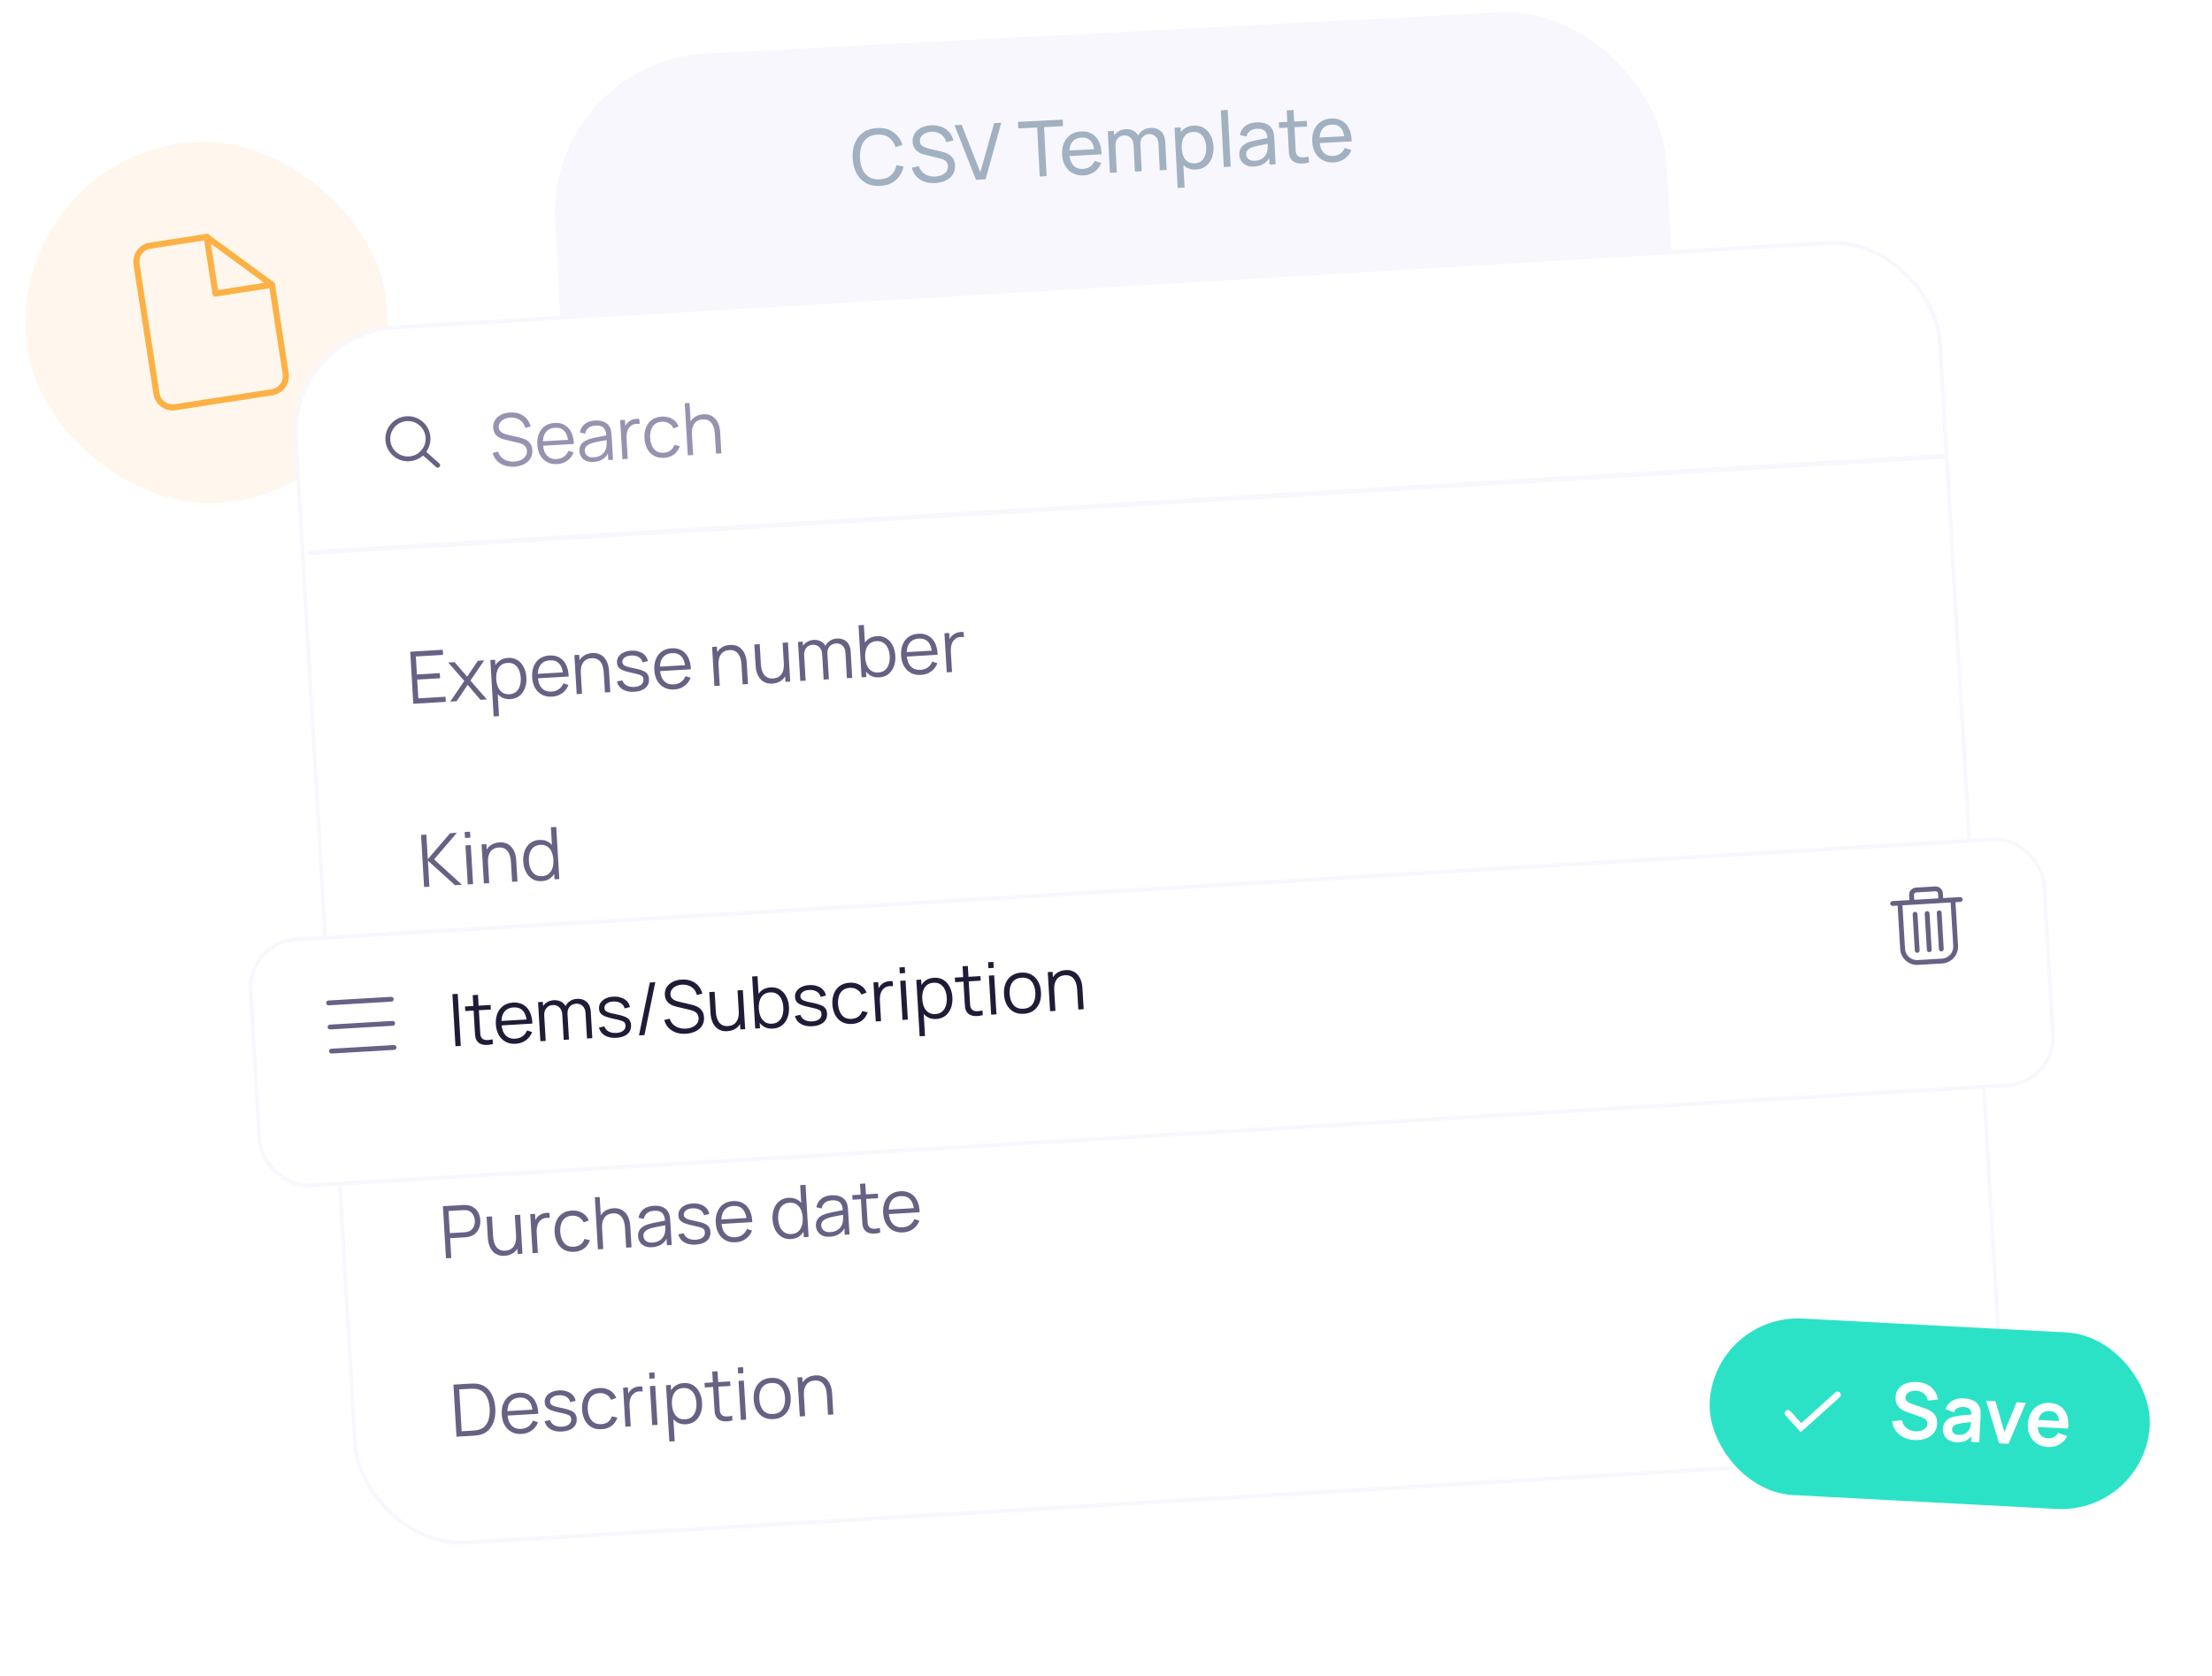 <svg width="458" height="347" viewBox="0 0 458 347" fill="none" xmlns="http://www.w3.org/2000/svg">
<rect x="113.227" y="12.781" width="230.449" height="88" rx="33" transform="rotate(-2.962 113.227 12.781)" fill="#F8F7FE"/>
<path d="M182.228 38.492C181.083 38.552 180.098 38.349 179.273 37.884C178.448 37.42 177.801 36.748 177.334 35.87C176.872 34.991 176.61 33.961 176.549 32.778C176.488 31.596 176.642 30.544 177.011 29.622C177.385 28.7 177.958 27.966 178.731 27.418C179.504 26.871 180.463 26.568 181.608 26.509C182.94 26.44 184.052 26.721 184.944 27.353C185.842 27.985 186.483 28.865 186.867 29.993L185.441 30.452C185.162 29.606 184.709 28.951 184.082 28.487C183.454 28.023 182.653 27.816 181.678 27.867C180.821 27.911 180.117 28.142 179.567 28.561C179.018 28.979 178.617 29.544 178.365 30.257C178.114 30.964 178.009 31.779 178.051 32.701C178.093 33.617 178.276 34.417 178.6 35.099C178.923 35.777 179.383 36.298 179.978 36.662C180.574 37.021 181.3 37.179 182.158 37.134C183.132 37.084 183.908 36.795 184.484 36.269C185.06 35.737 185.443 35.039 185.634 34.175L187.099 34.483C186.833 35.64 186.287 36.581 185.459 37.308C184.637 38.029 183.56 38.424 182.228 38.492ZM193.612 37.903C192.797 37.946 192.055 37.845 191.385 37.602C190.721 37.359 190.163 36.992 189.71 36.503C189.263 36.008 188.957 35.413 188.793 34.716L190.251 34.408C190.475 35.123 190.89 35.67 191.497 36.05C192.109 36.424 192.815 36.591 193.614 36.55C194.13 36.523 194.592 36.419 194.999 36.237C195.412 36.051 195.732 35.799 195.962 35.483C196.191 35.166 196.295 34.801 196.273 34.385C196.26 34.13 196.204 33.913 196.104 33.737C196.009 33.555 195.881 33.404 195.72 33.284C195.564 33.159 195.388 33.056 195.191 32.975C194.995 32.895 194.791 32.83 194.58 32.782L191.603 32.063C191.279 31.984 190.964 31.88 190.658 31.752C190.352 31.618 190.076 31.448 189.83 31.242C189.585 31.03 189.384 30.774 189.23 30.472C189.075 30.165 188.987 29.798 188.965 29.372C188.929 28.69 189.075 28.101 189.402 27.603C189.734 27.1 190.196 26.705 190.79 26.418C191.384 26.131 192.062 25.97 192.824 25.936C193.597 25.901 194.294 26.004 194.915 26.244C195.541 26.479 196.067 26.836 196.492 27.316C196.923 27.796 197.226 28.381 197.4 29.072L195.904 29.414C195.8 28.949 195.601 28.556 195.306 28.235C195.017 27.908 194.663 27.665 194.243 27.505C193.823 27.34 193.368 27.267 192.878 27.287C192.409 27.306 191.99 27.403 191.619 27.577C191.249 27.751 190.959 27.982 190.75 28.27C190.54 28.554 190.445 28.874 190.463 29.23C190.482 29.582 190.597 29.862 190.811 30.07C191.025 30.272 191.281 30.43 191.581 30.543C191.885 30.65 192.181 30.736 192.467 30.801L194.689 31.319C194.943 31.375 195.235 31.456 195.567 31.562C195.903 31.667 196.232 31.824 196.552 32.032C196.872 32.234 197.143 32.514 197.365 32.871C197.586 33.222 197.711 33.675 197.739 34.229C197.768 34.783 197.682 35.282 197.48 35.725C197.284 36.167 196.997 36.545 196.618 36.859C196.238 37.167 195.792 37.409 195.277 37.585C194.764 37.766 194.208 37.873 193.612 37.903ZM202.082 37.225L197.635 25.919L199.113 25.843L202.978 35.664L205.84 25.495L207.318 25.419L204.063 37.122L202.082 37.225ZM215.278 36.542L214.753 26.388L210.83 26.59L210.76 25.24L220.028 24.761L220.098 26.111L216.175 26.314L216.701 36.468L215.278 36.542ZM224.367 36.312C223.52 36.356 222.77 36.208 222.117 35.868C221.469 35.522 220.952 35.023 220.566 34.37C220.179 33.712 219.963 32.932 219.916 32.032C219.867 31.09 219.998 30.266 220.309 29.561C220.619 28.85 221.074 28.293 221.672 27.888C222.276 27.478 222.996 27.251 223.832 27.207C224.7 27.163 225.448 27.324 226.076 27.692C226.709 28.06 227.197 28.606 227.539 29.331C227.886 30.055 228.065 30.93 228.075 31.955L226.637 32.029L226.61 31.518C226.54 30.459 226.283 29.679 225.841 29.178C225.398 28.672 224.766 28.441 223.946 28.483C223.067 28.529 222.413 28.846 221.985 29.434C221.556 30.022 221.369 30.844 221.423 31.898C221.476 32.916 221.746 33.692 222.233 34.227C222.72 34.763 223.387 35.009 224.233 34.965C224.803 34.936 225.292 34.779 225.699 34.497C226.106 34.214 226.417 33.821 226.632 33.319L228.022 33.72C227.726 34.499 227.251 35.116 226.596 35.572C225.946 36.022 225.203 36.269 224.367 36.312ZM220.964 32.322L220.905 31.18L227.281 30.85L227.34 31.993L220.964 32.322ZM240.136 35.256L239.859 29.735C239.825 29.09 239.626 28.596 239.261 28.252C238.901 27.902 238.447 27.741 237.899 27.769C237.579 27.786 237.279 27.876 236.999 28.04C236.719 28.199 236.497 28.44 236.332 28.764C236.167 29.082 236.097 29.483 236.122 29.968L235.355 29.703C235.313 29.091 235.41 28.55 235.648 28.078C235.89 27.601 236.233 27.223 236.678 26.943C237.123 26.664 237.633 26.509 238.208 26.48C239.108 26.433 239.831 26.671 240.376 27.193C240.921 27.709 241.217 28.428 241.265 29.349L241.559 35.182L240.136 35.256ZM229.814 35.79L229.368 27.161L230.638 27.096L230.758 29.405L230.917 29.396L231.244 35.716L229.814 35.79ZM234.983 35.522L234.709 30.057C234.674 29.397 234.477 28.889 234.117 28.534C233.757 28.173 233.294 28.008 232.729 28.037C232.17 28.066 231.727 28.281 231.401 28.682C231.075 29.084 230.928 29.601 230.961 30.235L230.187 29.827C230.158 29.267 230.265 28.76 230.508 28.304C230.752 27.848 231.096 27.483 231.541 27.209C231.986 26.93 232.499 26.775 233.079 26.745C233.66 26.715 234.172 26.811 234.616 27.034C235.06 27.257 235.411 27.591 235.669 28.037C235.927 28.477 236.072 29.012 236.105 29.64L236.397 35.449L234.983 35.522ZM247.623 35.109C246.813 35.151 246.121 34.986 245.546 34.615C244.971 34.239 244.522 33.715 244.199 33.043C243.881 32.365 243.7 31.597 243.656 30.74C243.611 29.872 243.712 29.087 243.958 28.385C244.21 27.683 244.603 27.121 245.137 26.698C245.675 26.275 246.35 26.042 247.159 26C247.958 25.959 248.656 26.123 249.252 26.493C249.852 26.857 250.325 27.375 250.67 28.046C251.014 28.717 251.209 29.484 251.253 30.347C251.298 31.209 251.184 31.992 250.91 32.696C250.637 33.399 250.22 33.968 249.661 34.402C249.106 34.832 248.427 35.067 247.623 35.109ZM243.838 38.909L243.193 26.446L244.463 26.38L244.792 32.732L244.952 32.724L245.268 38.835L243.838 38.909ZM247.379 33.816C247.949 33.786 248.413 33.618 248.771 33.311C249.129 33.004 249.389 32.601 249.55 32.101C249.711 31.596 249.775 31.037 249.743 30.425C249.712 29.818 249.59 29.274 249.379 28.794C249.172 28.313 248.87 27.939 248.471 27.671C248.078 27.403 247.589 27.284 247.003 27.314C246.444 27.343 245.988 27.506 245.634 27.802C245.281 28.092 245.026 28.487 244.871 28.987C244.715 29.481 244.653 30.047 244.686 30.686C244.719 31.315 244.836 31.872 245.037 32.359C245.243 32.839 245.54 33.211 245.928 33.474C246.315 33.732 246.799 33.846 247.379 33.816ZM253.388 34.57L252.78 22.826L254.203 22.752L254.81 34.496L253.388 34.57ZM259.673 34.485C259.028 34.519 258.481 34.429 258.033 34.218C257.589 34 257.245 33.703 257.001 33.326C256.763 32.948 256.631 32.528 256.607 32.064C256.584 31.612 256.649 31.216 256.802 30.877C256.961 30.532 257.191 30.242 257.494 30.008C257.797 29.768 258.163 29.573 258.594 29.422C258.998 29.289 259.451 29.169 259.953 29.063C260.46 28.952 260.972 28.848 261.491 28.752C262.009 28.655 262.493 28.564 262.942 28.476L262.446 28.798C262.423 28.03 262.239 27.471 261.895 27.12C261.556 26.77 260.993 26.614 260.205 26.655C259.683 26.682 259.231 26.826 258.849 27.086C258.472 27.34 258.218 27.738 258.086 28.279L256.714 27.941C256.883 27.174 257.254 26.559 257.829 26.097C258.403 25.635 259.177 25.379 260.152 25.328C260.935 25.288 261.613 25.394 262.187 25.647C262.766 25.895 263.193 26.295 263.467 26.847C263.603 27.107 263.695 27.393 263.744 27.706C263.792 28.013 263.824 28.337 263.842 28.678L264.118 34.015L262.856 34.08L262.749 32.011L263.054 32.187C262.766 32.902 262.337 33.453 261.77 33.84C261.208 34.227 260.509 34.442 259.673 34.485ZM259.827 33.284C260.338 33.257 260.775 33.144 261.139 32.943C261.507 32.737 261.798 32.479 262.012 32.169C262.225 31.854 262.357 31.516 262.408 31.155C262.474 30.885 262.502 30.587 262.49 30.262C262.484 29.931 262.476 29.678 262.467 29.502L262.973 29.692C262.513 29.78 262.061 29.865 261.617 29.947C261.172 30.028 260.752 30.114 260.356 30.204C259.96 30.289 259.605 30.384 259.29 30.492C259.059 30.578 258.843 30.686 258.641 30.814C258.445 30.941 258.288 31.102 258.17 31.294C258.057 31.482 258.007 31.712 258.021 31.983C258.033 32.218 258.103 32.438 258.232 32.645C258.365 32.852 258.56 33.015 258.818 33.136C259.08 33.255 259.417 33.305 259.827 33.284ZM271.013 33.658C270.507 33.786 270.003 33.852 269.501 33.856C269.005 33.866 268.558 33.79 268.16 33.629C267.761 33.463 267.451 33.191 267.228 32.812C267.04 32.48 266.929 32.142 266.895 31.796C266.866 31.445 266.841 31.049 266.818 30.607L266.416 22.841L267.838 22.767L268.237 30.469C268.255 30.821 268.273 31.122 268.291 31.372C268.315 31.621 268.382 31.834 268.492 32.01C268.702 32.341 269.016 32.525 269.434 32.562C269.858 32.599 270.363 32.557 270.95 32.436L271.013 33.658ZM264.851 26.503L264.79 25.328L270.567 25.03L270.627 26.204L264.851 26.503ZM276.157 33.632C275.31 33.676 274.56 33.528 273.907 33.188C273.259 32.842 272.742 32.343 272.356 31.69C271.969 31.032 271.753 30.253 271.706 29.352C271.657 28.41 271.788 27.586 272.099 26.881C272.409 26.171 272.864 25.613 273.462 25.208C274.066 24.798 274.786 24.571 275.622 24.528C276.49 24.483 277.238 24.644 277.866 25.012C278.499 25.38 278.987 25.926 279.329 26.651C279.676 27.375 279.855 28.25 279.865 29.275L278.427 29.349L278.401 28.838C278.33 27.779 278.073 26.999 277.631 26.498C277.188 25.993 276.556 25.761 275.736 25.803C274.857 25.849 274.204 26.166 273.775 26.754C273.346 27.342 273.159 28.164 273.213 29.218C273.266 30.236 273.536 31.012 274.023 31.548C274.51 32.083 275.177 32.329 276.024 32.285C276.593 32.256 277.082 32.1 277.489 31.817C277.897 31.534 278.207 31.142 278.422 30.639L279.812 31.04C279.516 31.819 279.041 32.436 278.386 32.892C277.736 33.342 276.993 33.589 276.157 33.632ZM272.755 29.643L272.695 28.5L279.071 28.17L279.13 29.313L272.755 29.643Z" fill="#A1B1C1"/>
<rect y="35.43" width="74.99" height="74.99" rx="37.495" transform="rotate(-8.768 0 35.43)" fill="#FCB146" fill-opacity="0.1"/>
<path fill-rule="evenodd" clip-rule="evenodd" d="M42.804 49.054L31.098 50.859C29.251 51.144 27.985 52.872 28.27 54.72L32.396 81.477C32.681 83.324 34.41 84.59 36.257 84.305L56.324 81.21C58.172 80.925 59.438 79.197 59.153 77.35L56.316 58.954L42.804 49.054Z" stroke="#FCB146" stroke-width="1.278" stroke-linecap="round" stroke-linejoin="round"/>
<path d="M42.805 49.055L44.611 60.761L56.317 58.955" stroke="#FCB146" stroke-width="1.278" stroke-linecap="round" stroke-linejoin="round"/>
<g filter="url(#filter0_d_4423_35642)">
<rect x="59.972" y="62.355" width="341" height="252" rx="21.805" transform="rotate(-3.373 59.972 62.355)" fill="white" stroke="#F8F7FE" stroke-width="0.777"/>
<path d="M85.575 138.981L84.939 128.2L91.678 127.802L91.74 128.858L86.102 129.19L86.322 132.919L91.061 132.64L91.123 133.695L86.384 133.975L86.613 137.86L92.251 137.528L92.313 138.584L85.575 138.981ZM93.216 138.53L96.135 134.256L92.807 130.441L94.125 130.363L96.729 133.372L98.939 130.079L100.257 130.001L97.4 134.182L100.808 138.083L99.483 138.161L96.829 135.064L94.541 138.452L93.216 138.53ZM105.655 138.023C104.912 138.067 104.272 137.916 103.736 137.572C103.199 137.223 102.78 136.735 102.477 136.106C102.174 135.473 101.999 134.755 101.952 133.951C101.904 133.132 101.993 132.396 102.22 131.741C102.452 131.082 102.816 130.552 103.313 130.152C103.811 129.752 104.439 129.53 105.197 129.485C105.936 129.441 106.581 129.591 107.132 129.934C107.683 130.278 108.118 130.763 108.435 131.39C108.758 132.017 108.942 132.733 108.99 133.536C109.037 134.345 108.938 135.08 108.691 135.74C108.445 136.401 108.066 136.937 107.554 137.347C107.042 137.753 106.409 137.978 105.655 138.023ZM102.215 141.606L101.527 129.927L102.515 129.868L102.874 135.955L102.994 135.948L103.323 141.541L102.215 141.606ZM105.483 137.004C106.047 136.97 106.508 136.8 106.865 136.494C107.223 136.187 107.479 135.784 107.635 135.284C107.796 134.779 107.858 134.219 107.822 133.605C107.786 132.996 107.661 132.453 107.448 131.974C107.234 131.496 106.929 131.126 106.533 130.864C106.142 130.601 105.657 130.487 105.078 130.521C104.514 130.554 104.053 130.719 103.695 131.016C103.342 131.312 103.087 131.71 102.931 132.21C102.775 132.705 102.716 133.27 102.753 133.904C102.79 134.528 102.915 135.081 103.129 135.565C103.343 136.043 103.645 136.411 104.035 136.668C104.426 136.926 104.909 137.037 105.483 137.004ZM114.307 137.513C113.519 137.559 112.825 137.425 112.225 137.11C111.631 136.794 111.155 136.329 110.798 135.714C110.441 135.099 110.238 134.364 110.187 133.511C110.135 132.627 110.247 131.854 110.524 131.192C110.801 130.53 111.213 130.007 111.761 129.624C112.315 129.241 112.981 129.026 113.759 128.98C114.558 128.933 115.25 129.078 115.836 129.414C116.422 129.745 116.879 130.244 117.209 130.911C117.539 131.577 117.719 132.386 117.75 133.336L116.627 133.402L116.604 133.012C116.522 131.965 116.249 131.188 115.783 130.679C115.322 130.17 114.678 129.94 113.849 129.989C112.981 130.04 112.331 130.362 111.9 130.953C111.474 131.544 111.292 132.361 111.353 133.405C111.413 134.423 111.689 135.2 112.182 135.737C112.679 136.269 113.352 136.51 114.2 136.46C114.779 136.426 115.276 136.264 115.689 135.974C116.108 135.679 116.427 135.272 116.647 134.753L117.696 135.089C117.418 135.812 116.978 136.386 116.377 136.812C115.781 137.233 115.091 137.467 114.307 137.513ZM110.982 133.734L110.928 132.814L117.104 132.449L117.159 133.37L110.982 133.734ZM125.252 136.642L125.009 132.517C124.983 132.068 124.916 131.659 124.809 131.289C124.702 130.915 124.545 130.593 124.339 130.325C124.138 130.052 123.883 129.846 123.574 129.709C123.27 129.572 122.907 129.516 122.482 129.541C122.093 129.563 121.752 129.651 121.461 129.804C121.174 129.956 120.936 130.165 120.747 130.432C120.562 130.693 120.427 131.006 120.344 131.372C120.26 131.738 120.232 132.15 120.259 132.609L119.47 132.483C119.421 131.654 119.525 130.949 119.781 130.368C120.038 129.787 120.412 129.337 120.904 129.018C121.396 128.698 121.971 128.519 122.63 128.48C123.114 128.451 123.54 128.501 123.909 128.63C124.282 128.758 124.601 128.942 124.865 129.182C125.135 129.422 125.357 129.702 125.531 130.022C125.705 130.337 125.837 130.678 125.929 131.043C126.02 131.403 126.077 131.765 126.098 132.13L126.36 136.577L125.252 136.642ZM119.405 136.987L118.928 128.901L119.924 128.842L120.042 130.834L120.154 130.827L120.513 136.922L119.405 136.987ZM131.333 136.502C130.385 136.558 129.592 136.399 128.954 136.026C128.321 135.653 127.913 135.106 127.73 134.385L128.842 134.132C128.989 134.584 129.283 134.935 129.723 135.184C130.168 135.429 130.705 135.532 131.334 135.495C131.948 135.459 132.425 135.303 132.764 135.028C133.103 134.747 133.26 134.385 133.233 133.941C133.219 133.691 133.149 133.492 133.026 133.344C132.906 133.191 132.671 133.057 132.318 132.943C131.966 132.828 131.442 132.699 130.748 132.554C130.002 132.398 129.416 132.232 128.99 132.057C128.564 131.882 128.256 131.67 128.066 131.42C127.876 131.166 127.77 130.849 127.747 130.47C127.72 130.011 127.826 129.601 128.066 129.242C128.305 128.877 128.648 128.586 129.096 128.369C129.544 128.148 130.072 128.019 130.681 127.983C131.29 127.947 131.84 128.015 132.331 128.186C132.827 128.352 133.232 128.604 133.547 128.941C133.863 129.278 134.062 129.68 134.144 130.145L133.033 130.414C132.93 129.944 132.671 129.584 132.256 129.333C131.845 129.076 131.335 128.961 130.725 128.987C130.15 129.006 129.69 129.143 129.345 129.399C128.999 129.65 128.837 129.967 128.86 130.352C128.872 130.566 128.948 130.747 129.087 130.894C129.226 131.036 129.469 131.165 129.816 131.28C130.168 131.394 130.666 131.512 131.309 131.635C132.064 131.781 132.66 131.946 133.097 132.131C133.533 132.315 133.85 132.544 134.046 132.818C134.243 133.092 134.353 133.439 134.378 133.858C134.423 134.622 134.174 135.24 133.631 135.713C133.093 136.18 132.327 136.443 131.333 136.502ZM139.605 136.022C138.817 136.068 138.123 135.934 137.523 135.619C136.928 135.303 136.453 134.838 136.096 134.223C135.739 133.608 135.536 132.873 135.485 132.02C135.433 131.136 135.545 130.363 135.822 129.701C136.098 129.039 136.511 128.516 137.059 128.133C137.613 127.75 138.279 127.535 139.057 127.489C139.856 127.442 140.548 127.587 141.134 127.923C141.719 128.254 142.177 128.753 142.507 129.42C142.837 130.086 143.017 130.895 143.048 131.845L141.925 131.911L141.902 131.521C141.82 130.474 141.547 129.697 141.081 129.188C140.62 128.679 139.975 128.449 139.147 128.498C138.278 128.549 137.629 128.871 137.198 129.462C136.772 130.053 136.59 130.87 136.651 131.914C136.711 132.932 136.987 133.709 137.48 134.246C137.977 134.778 138.65 135.019 139.498 134.969C140.077 134.935 140.574 134.773 140.987 134.483C141.406 134.188 141.725 133.781 141.945 133.262L142.994 133.598C142.716 134.321 142.276 134.895 141.675 135.321C141.079 135.742 140.389 135.976 139.605 136.022ZM136.28 132.243L136.225 131.323L142.402 130.959L142.457 131.879L136.28 132.243ZM153.767 134.962L153.524 130.836C153.498 130.387 153.431 129.978 153.324 129.609C153.217 129.234 153.06 128.913 152.854 128.645C152.653 128.371 152.398 128.166 152.089 128.029C151.785 127.891 151.421 127.835 150.997 127.86C150.608 127.883 150.267 127.971 149.976 128.123C149.689 128.275 149.451 128.485 149.262 128.751C149.077 129.012 148.942 129.326 148.859 129.691C148.775 130.057 148.747 130.469 148.774 130.929L147.985 130.802C147.936 129.974 148.04 129.269 148.296 128.688C148.552 128.107 148.927 127.656 149.419 127.337C149.911 127.017 150.486 126.838 151.145 126.799C151.629 126.771 152.055 126.821 152.424 126.949C152.797 127.078 153.116 127.262 153.38 127.502C153.65 127.741 153.872 128.021 154.046 128.341C154.22 128.657 154.352 128.997 154.444 129.362C154.535 129.723 154.592 130.085 154.613 130.449L154.875 134.896L153.767 134.962ZM147.92 135.306L147.443 127.22L148.439 127.162L148.557 129.153L148.669 129.147L149.028 135.241L147.92 135.306ZM159.922 134.802C159.438 134.83 159.01 134.781 158.636 134.652C158.268 134.524 157.949 134.34 157.68 134.1C157.415 133.86 157.196 133.583 157.022 133.267C156.848 132.947 156.715 132.607 156.624 132.247C156.532 131.881 156.476 131.516 156.454 131.152L156.192 126.705L157.3 126.64L157.543 130.765C157.569 131.209 157.636 131.618 157.743 131.993C157.851 132.367 158.005 132.691 158.206 132.965C158.412 133.233 158.667 133.436 158.971 133.573C159.28 133.71 159.646 133.766 160.07 133.741C160.46 133.718 160.797 133.631 161.084 133.479C161.376 133.326 161.614 133.119 161.799 132.858C161.988 132.592 162.125 132.275 162.209 131.91C162.292 131.539 162.32 131.127 162.294 130.673L163.082 130.799C163.131 131.628 163.027 132.332 162.771 132.914C162.515 133.495 162.141 133.945 161.649 134.264C161.157 134.584 160.581 134.763 159.922 134.802ZM162.628 134.44L162.511 132.448L162.399 132.455L162.039 126.36L163.14 126.295L163.617 134.381L162.628 134.44ZM175.352 133.69L175.047 128.381C175.01 127.757 174.807 127.278 174.436 126.944C174.071 126.605 173.621 126.451 173.087 126.483C172.782 126.501 172.49 126.588 172.208 126.745C171.927 126.902 171.701 127.141 171.529 127.461C171.363 127.782 171.294 128.191 171.324 128.691L170.661 128.542C170.612 127.964 170.695 127.45 170.909 127.002C171.128 126.553 171.442 126.197 171.852 125.932C172.267 125.662 172.744 125.511 173.283 125.48C174.097 125.432 174.763 125.645 175.282 126.121C175.801 126.591 176.085 127.253 176.135 128.106L176.453 133.625L175.352 133.69ZM165.702 134.258L165.225 126.172L166.213 126.114L166.331 128.106L166.451 128.099L166.81 134.193L165.702 134.258ZM170.538 133.973L170.237 128.74C170.199 128.096 169.997 127.599 169.631 127.25C169.27 126.896 168.809 126.735 168.25 126.768C167.691 126.801 167.251 127.02 166.929 127.424C166.607 127.824 166.465 128.341 166.502 128.975L165.822 128.654C165.792 128.135 165.886 127.664 166.107 127.24C166.327 126.811 166.642 126.467 167.053 126.207C167.463 125.943 167.938 125.795 168.477 125.763C168.991 125.733 169.454 125.816 169.866 126.012C170.283 126.207 170.619 126.508 170.873 126.914C171.128 127.32 171.273 127.822 171.308 128.421L171.624 133.909L170.538 133.973ZM182.046 133.521C181.303 133.564 180.663 133.414 180.127 133.07C179.59 132.721 179.171 132.232 178.868 131.604C178.565 130.971 178.39 130.252 178.343 129.449C178.295 128.63 178.384 127.894 178.611 127.239C178.842 126.58 179.207 126.05 179.704 125.65C180.202 125.25 180.83 125.027 181.588 124.983C182.327 124.939 182.972 125.089 183.523 125.432C184.074 125.775 184.509 126.261 184.826 126.888C185.148 127.515 185.333 128.23 185.381 129.034C185.428 129.843 185.329 130.577 185.082 131.238C184.836 131.899 184.457 132.434 183.945 132.845C183.433 133.251 182.8 133.476 182.046 133.521ZM178.394 133.51L177.759 122.729L178.867 122.664L179.144 127.358L179.024 127.365L179.383 133.452L178.394 133.51ZM181.874 132.501C182.438 132.468 182.898 132.298 183.256 131.992C183.614 131.685 183.87 131.282 184.026 130.782C184.187 130.276 184.249 129.717 184.213 129.103C184.177 128.494 184.052 127.95 183.839 127.472C183.625 126.994 183.32 126.624 182.924 126.361C182.533 126.099 182.048 125.985 181.469 126.019C180.905 126.052 180.444 126.217 180.086 126.514C179.733 126.81 179.478 127.208 179.322 127.708C179.166 128.203 179.107 128.768 179.144 129.402C179.181 130.026 179.306 130.579 179.52 131.062C179.733 131.541 180.036 131.909 180.426 132.166C180.817 132.423 181.3 132.535 181.874 132.501ZM190.698 133.011C189.91 133.057 189.216 132.923 188.616 132.607C188.021 132.292 187.546 131.827 187.189 131.211C186.832 130.596 186.629 129.862 186.578 129.009C186.526 128.125 186.638 127.352 186.915 126.69C187.191 126.027 187.604 125.505 188.152 125.122C188.706 124.739 189.372 124.524 190.15 124.478C190.949 124.431 191.641 124.576 192.227 124.912C192.812 125.243 193.27 125.742 193.6 126.408C193.93 127.075 194.11 127.884 194.141 128.833L193.018 128.9L192.995 128.51C192.913 127.463 192.64 126.685 192.174 126.177C191.713 125.668 191.068 125.438 190.24 125.487C189.371 125.538 188.722 125.86 188.291 126.451C187.865 127.042 187.683 127.859 187.744 128.902C187.804 129.921 188.08 130.698 188.573 131.235C189.07 131.767 189.743 132.008 190.591 131.958C191.17 131.923 191.666 131.761 192.08 131.472C192.499 131.177 192.818 130.77 193.037 130.251L194.087 130.587C193.809 131.31 193.369 131.884 192.768 132.31C192.172 132.731 191.482 132.964 190.698 133.011ZM187.373 129.232L187.318 128.311L193.495 127.947L193.55 128.868L187.373 129.232ZM196.023 132.471L195.546 124.385L196.534 124.327L196.649 126.274L196.44 126.031C196.515 125.786 196.62 125.559 196.753 125.351C196.885 125.138 197.033 124.962 197.195 124.822C197.393 124.625 197.63 124.471 197.904 124.359C198.177 124.243 198.456 124.169 198.74 124.137C199.023 124.1 199.284 124.105 199.522 124.151L199.583 125.184C199.284 125.127 198.961 125.128 198.614 125.189C198.267 125.249 197.953 125.408 197.673 125.665C197.415 125.891 197.228 126.155 197.111 126.457C196.993 126.754 196.921 127.069 196.896 127.401C196.87 127.728 196.867 128.052 196.885 128.371L197.123 132.407L196.023 132.471Z" fill="#666284"/>
<path d="M87.811 176.914L87.175 166.133L88.276 166.068L88.576 171.159L93.195 165.778L94.602 165.695L89.885 171.195L95.65 176.452L94.212 176.537L88.594 171.459L88.911 176.85L87.811 176.914ZM96.284 166.761L96.211 165.525L97.312 165.461L97.385 166.696L96.284 166.761ZM96.851 176.382L96.375 168.296L97.475 168.231L97.952 176.317L96.851 176.382ZM106.036 175.84L105.793 171.715C105.767 171.266 105.7 170.856 105.593 170.487C105.486 170.113 105.329 169.791 105.123 169.523C104.921 169.249 104.666 169.044 104.358 168.907C104.054 168.77 103.69 168.713 103.266 168.738C102.877 168.761 102.536 168.849 102.245 169.001C101.958 169.154 101.72 169.363 101.53 169.63C101.346 169.891 101.211 170.204 101.128 170.57C101.044 170.935 101.016 171.348 101.043 171.807L100.254 171.681C100.205 170.852 100.309 170.147 100.565 169.566C100.821 168.985 101.195 168.535 101.688 168.215C102.18 167.896 102.755 167.717 103.414 167.678C103.898 167.649 104.324 167.699 104.692 167.828C105.066 167.956 105.385 168.14 105.649 168.38C105.919 168.62 106.141 168.9 106.315 169.22C106.489 169.535 106.621 169.876 106.713 170.241C106.804 170.601 106.861 170.963 106.882 171.328L107.144 175.775L106.036 175.84ZM100.189 176.185L99.712 168.099L100.708 168.04L100.825 170.032L100.938 170.025L101.297 176.12L100.189 176.185ZM112.179 175.704C111.425 175.748 110.77 175.599 110.214 175.256C109.658 174.908 109.218 174.421 108.896 173.793C108.573 173.166 108.388 172.449 108.341 171.64C108.293 170.836 108.39 170.104 108.632 169.444C108.879 168.783 109.255 168.25 109.762 167.845C110.269 167.439 110.892 167.215 111.631 167.171C112.39 167.126 113.039 167.273 113.58 167.612C114.121 167.951 114.543 168.434 114.845 169.063C115.153 169.686 115.33 170.407 115.378 171.225C115.426 172.029 115.336 172.763 115.11 173.427C114.883 174.087 114.524 174.621 114.033 175.031C113.541 175.436 112.923 175.66 112.179 175.704ZM112.231 174.671C112.805 174.637 113.271 174.47 113.629 174.168C113.986 173.867 114.243 173.466 114.399 172.966C114.555 172.461 114.614 171.896 114.577 171.272C114.54 170.638 114.415 170.085 114.202 169.612C113.988 169.133 113.686 168.768 113.295 168.515C112.91 168.263 112.435 168.153 111.871 168.186C111.292 168.22 110.821 168.391 110.459 168.698C110.096 169.005 109.837 169.408 109.681 169.908C109.53 170.408 109.473 170.962 109.509 171.571C109.545 172.185 109.67 172.734 109.884 173.217C110.102 173.695 110.407 174.065 110.798 174.327C111.189 174.59 111.667 174.705 112.231 174.671ZM114.816 175.323L114.457 169.236L114.338 169.243L114.061 164.549L115.169 164.483L115.804 175.265L114.816 175.323Z" fill="#666284"/>
<path d="M92.341 253.782L91.705 243L95.868 242.755C95.973 242.749 96.091 242.747 96.221 242.749C96.356 242.746 96.492 242.753 96.628 242.77C97.197 242.822 97.685 242.991 98.093 243.277C98.505 243.559 98.825 243.926 99.052 244.378C99.284 244.83 99.416 245.338 99.45 245.902C99.483 246.461 99.41 246.979 99.233 247.455C99.056 247.931 98.779 248.336 98.403 248.669C98.032 248.996 97.569 249.219 97.015 249.336C96.881 249.364 96.747 249.387 96.613 249.405C96.484 249.423 96.367 249.435 96.262 249.441L93.2 249.621L93.441 253.717L92.341 253.782ZM93.138 248.573L96.171 248.394C96.26 248.389 96.365 248.378 96.484 248.361C96.603 248.344 96.72 248.32 96.833 248.288C97.198 248.186 97.491 248.016 97.712 247.778C97.938 247.539 98.1 247.261 98.196 246.945C98.298 246.629 98.339 246.303 98.319 245.969C98.299 245.634 98.221 245.316 98.082 245.014C97.949 244.706 97.756 244.447 97.503 244.236C97.255 244.026 96.944 243.891 96.57 243.833C96.454 243.815 96.336 243.807 96.216 243.809C96.095 243.806 95.99 243.807 95.9 243.812L92.868 243.991L93.138 248.573ZM104.482 253.269C103.998 253.297 103.569 253.248 103.196 253.119C102.828 252.991 102.509 252.807 102.239 252.567C101.975 252.327 101.755 252.05 101.582 251.734C101.407 251.414 101.275 251.074 101.183 250.714C101.092 250.348 101.035 249.983 101.014 249.619L100.752 245.172L101.86 245.107L102.103 249.232C102.129 249.676 102.196 250.085 102.303 250.46C102.41 250.834 102.564 251.158 102.766 251.432C102.972 251.7 103.227 251.903 103.531 252.04C103.839 252.177 104.206 252.233 104.63 252.208C105.019 252.185 105.357 252.098 105.644 251.946C105.935 251.793 106.173 251.586 106.358 251.325C106.548 251.059 106.685 250.742 106.768 250.377C106.852 250.006 106.88 249.594 106.853 249.14L107.642 249.266C107.691 250.095 107.587 250.799 107.331 251.381C107.075 251.962 106.7 252.412 106.208 252.731C105.716 253.051 105.141 253.23 104.482 253.269ZM107.188 252.907L107.07 250.915L106.958 250.922L106.599 244.827L107.7 244.762L108.176 252.848L107.188 252.907ZM110.269 252.725L109.792 244.639L110.78 244.581L110.895 246.527L110.686 246.284C110.761 246.039 110.866 245.813 110.999 245.605C111.131 245.392 111.279 245.215 111.441 245.075C111.639 244.878 111.876 244.724 112.15 244.613C112.423 244.496 112.702 244.422 112.986 244.391C113.269 244.354 113.53 244.359 113.768 244.405L113.829 245.438C113.53 245.38 113.207 245.382 112.86 245.442C112.513 245.503 112.199 245.662 111.919 245.919C111.661 246.144 111.474 246.408 111.357 246.711C111.239 247.008 111.167 247.323 111.142 247.655C111.116 247.982 111.113 248.305 111.131 248.625L111.369 252.66L110.269 252.725ZM118.886 252.443C118.072 252.49 117.373 252.349 116.787 252.018C116.202 251.687 115.743 251.21 115.411 250.589C115.083 249.962 114.89 249.232 114.831 248.399C114.791 247.55 114.902 246.797 115.164 246.141C115.425 245.479 115.827 244.954 116.371 244.567C116.913 244.174 117.587 243.954 118.39 243.907C119.209 243.859 119.932 244.016 120.559 244.38C121.192 244.744 121.641 245.266 121.906 245.946L120.849 246.354C120.63 245.881 120.306 245.524 119.876 245.284C119.451 245.039 118.974 244.932 118.445 244.963C117.851 244.998 117.367 245.164 116.994 245.462C116.621 245.754 116.354 246.148 116.192 246.643C116.031 247.139 115.967 247.701 115.999 248.33C116.066 249.298 116.336 250.063 116.81 250.626C117.284 251.185 117.955 251.438 118.824 251.387C119.373 251.355 119.832 251.202 120.202 250.93C120.576 250.652 120.849 250.266 121.02 249.77L122.147 250.034C121.89 250.77 121.483 251.345 120.927 251.759C120.37 252.167 119.689 252.395 118.886 252.443ZM129.65 251.583L129.406 247.457C129.38 247.008 129.313 246.599 129.206 246.23C129.099 245.855 128.942 245.534 128.736 245.266C128.535 244.992 128.28 244.787 127.971 244.649C127.668 244.512 127.304 244.456 126.879 244.481C126.49 244.504 126.15 244.592 125.858 244.744C125.572 244.896 125.333 245.105 125.144 245.372C124.959 245.633 124.825 245.947 124.741 246.312C124.657 246.678 124.629 247.09 124.656 247.55L123.867 247.423C123.818 246.595 123.922 245.89 124.178 245.309C124.435 244.728 124.809 244.277 125.301 243.958C125.793 243.638 126.368 243.459 127.027 243.42C127.511 243.392 127.938 243.442 128.306 243.57C128.679 243.699 128.998 243.883 129.262 244.123C129.532 244.362 129.754 244.642 129.928 244.962C130.102 245.278 130.235 245.618 130.326 245.983C130.418 246.344 130.474 246.706 130.496 247.07L130.758 251.517L129.65 251.583ZM123.802 251.927L123.167 241.146L124.163 241.087L124.521 247.174L124.634 247.168L124.91 251.862L123.802 251.927ZM135.027 251.491C134.418 251.527 133.9 251.447 133.473 251.252C133.051 251.057 132.727 250.783 132.5 250.431C132.274 250.078 132.149 249.687 132.123 249.258C132.097 248.819 132.163 248.439 132.319 248.12C132.48 247.795 132.707 247.523 133 247.306C133.298 247.088 133.646 246.915 134.044 246.786C134.447 246.662 134.894 246.548 135.383 246.444C135.878 246.335 136.361 246.239 136.831 246.156C137.307 246.068 137.723 245.986 138.079 245.909L137.704 246.172C137.672 245.373 137.482 244.79 137.135 244.425C136.788 244.06 136.213 243.901 135.409 243.948C134.855 243.981 134.393 244.133 134.024 244.405C133.659 244.677 133.415 245.087 133.292 245.636L132.203 245.384C132.345 244.65 132.684 244.066 133.219 243.634C133.755 243.202 134.469 242.959 135.363 242.907C136.101 242.863 136.736 242.966 137.267 243.215C137.802 243.459 138.192 243.837 138.438 244.348C138.552 244.577 138.632 244.835 138.679 245.123C138.726 245.411 138.758 245.704 138.776 246.004L139.072 251.027L138.091 251.085L137.972 249.056L138.263 249.159C138.029 249.869 137.634 250.424 137.076 250.822C136.519 251.22 135.836 251.444 135.027 251.491ZM135.098 250.533C135.613 250.503 136.056 250.384 136.43 250.176C136.803 249.969 137.098 249.699 137.314 249.366C137.529 249.027 137.66 248.654 137.706 248.245C137.751 247.982 137.766 247.696 137.753 247.386C137.739 247.071 137.728 246.837 137.719 246.682L138.151 246.874C137.78 246.946 137.376 247.02 136.939 247.096C136.508 247.172 136.082 247.254 135.662 247.344C135.246 247.434 134.872 247.534 134.537 247.643C134.312 247.722 134.095 247.827 133.887 247.96C133.68 248.087 133.512 248.252 133.383 248.455C133.26 248.658 133.207 248.904 133.224 249.193C133.238 249.428 133.309 249.652 133.436 249.865C133.569 250.077 133.769 250.248 134.037 250.378C134.311 250.507 134.664 250.558 135.098 250.533ZM144.051 250.952C143.103 251.008 142.31 250.849 141.671 250.476C141.038 250.103 140.631 249.556 140.448 248.835L141.56 248.582C141.707 249.034 142 249.385 142.441 249.634C142.886 249.879 143.423 249.982 144.052 249.945C144.666 249.909 145.142 249.753 145.482 249.478C145.821 249.197 145.977 248.835 145.951 248.391C145.936 248.141 145.867 247.942 145.743 247.794C145.624 247.641 145.388 247.507 145.036 247.393C144.684 247.278 144.16 247.149 143.465 247.004C142.72 246.848 142.134 246.682 141.708 246.507C141.282 246.332 140.974 246.12 140.784 245.87C140.594 245.616 140.487 245.299 140.465 244.92C140.438 244.461 140.544 244.051 140.783 243.692C141.022 243.327 141.366 243.036 141.814 242.819C142.261 242.598 142.79 242.469 143.399 242.433C144.008 242.397 144.558 242.465 145.049 242.636C145.544 242.802 145.95 243.054 146.265 243.391C146.58 243.728 146.779 244.13 146.862 244.595L145.751 244.864C145.648 244.394 145.389 244.034 144.973 243.783C144.563 243.526 144.052 243.411 143.443 243.437C142.868 243.456 142.408 243.593 142.062 243.849C141.716 244.1 141.555 244.417 141.577 244.802C141.59 245.016 141.666 245.197 141.805 245.344C141.943 245.486 142.186 245.615 142.534 245.73C142.886 245.844 143.384 245.962 144.027 246.085C144.782 246.231 145.378 246.396 145.814 246.581C146.251 246.765 146.568 246.994 146.764 247.268C146.961 247.542 147.071 247.889 147.096 248.308C147.141 249.072 146.892 249.69 146.349 250.163C145.81 250.63 145.044 250.893 144.051 250.952ZM152.323 250.472C151.534 250.518 150.84 250.384 150.241 250.069C149.646 249.753 149.17 249.288 148.814 248.673C148.457 248.058 148.253 247.323 148.203 246.47C148.151 245.586 148.263 244.813 148.54 244.151C148.816 243.489 149.229 242.966 149.777 242.583C150.33 242.2 150.996 241.985 151.775 241.939C152.574 241.892 153.266 242.037 153.852 242.373C154.437 242.704 154.895 243.203 155.225 243.87C155.554 244.536 155.735 245.345 155.766 246.295L154.643 246.361L154.62 245.971C154.538 244.924 154.264 244.147 153.799 243.638C153.338 243.129 152.693 242.899 151.865 242.948C150.996 242.999 150.346 243.321 149.915 243.912C149.489 244.503 149.307 245.32 149.369 246.364C149.429 247.382 149.705 248.159 150.197 248.696C150.695 249.228 151.367 249.469 152.216 249.419C152.795 249.385 153.291 249.223 153.705 248.933C154.123 248.638 154.442 248.231 154.662 247.712L155.711 248.048C155.433 248.771 154.994 249.345 154.393 249.771C153.797 250.192 153.107 250.426 152.323 250.472ZM148.997 246.693L148.943 245.773L155.12 245.409L155.174 246.329L148.997 246.693ZM163.795 249.796C163.042 249.84 162.387 249.691 161.831 249.348C161.274 249 160.835 248.513 160.512 247.886C160.19 247.258 160.005 246.541 159.957 245.732C159.91 244.928 160.007 244.196 160.249 243.536C160.495 242.875 160.872 242.342 161.379 241.937C161.886 241.531 162.509 241.307 163.248 241.263C164.006 241.218 164.656 241.365 165.197 241.704C165.738 242.043 166.159 242.527 166.462 243.155C166.769 243.778 166.947 244.499 166.995 245.317C167.042 246.121 166.953 246.855 166.727 247.519C166.5 248.179 166.141 248.713 165.649 249.123C165.157 249.528 164.539 249.752 163.795 249.796ZM163.847 248.763C164.421 248.73 164.887 248.562 165.245 248.26C165.603 247.959 165.86 247.558 166.016 247.058C166.171 246.553 166.231 245.988 166.194 245.364C166.157 244.731 166.031 244.177 165.818 243.704C165.605 243.225 165.303 242.86 164.912 242.608C164.526 242.355 164.052 242.245 163.488 242.278C162.909 242.312 162.438 242.483 162.075 242.79C161.713 243.097 161.454 243.5 161.298 244C161.147 244.5 161.089 245.054 161.125 245.663C161.161 246.277 161.286 246.826 161.5 247.309C161.719 247.787 162.023 248.157 162.415 248.42C162.806 248.682 163.283 248.797 163.847 248.763ZM166.433 249.415L166.074 243.328L165.954 243.335L165.677 238.641L166.786 238.575L167.421 249.357L166.433 249.415ZM171.848 249.321C171.239 249.357 170.721 249.277 170.294 249.082C169.872 248.887 169.547 248.613 169.321 248.26C169.095 247.908 168.969 247.517 168.944 247.088C168.918 246.649 168.984 246.269 169.14 245.95C169.301 245.625 169.528 245.353 169.821 245.136C170.119 244.918 170.466 244.744 170.865 244.616C171.268 244.492 171.715 244.378 172.204 244.274C172.699 244.165 173.181 244.069 173.652 243.986C174.128 243.898 174.544 243.815 174.9 243.739L174.525 244.002C174.493 243.202 174.303 242.62 173.956 242.255C173.609 241.89 173.034 241.731 172.23 241.778C171.676 241.811 171.214 241.963 170.844 242.235C170.48 242.507 170.236 242.917 170.113 243.466L169.024 243.214C169.166 242.48 169.505 241.896 170.04 241.464C170.576 241.032 171.29 240.789 172.184 240.737C172.922 240.693 173.557 240.796 174.088 241.045C174.623 241.289 175.013 241.667 175.259 242.178C175.372 242.407 175.453 242.665 175.5 242.953C175.547 243.24 175.579 243.534 175.597 243.834L175.893 248.857L174.912 248.915L174.792 246.886L175.084 246.989C174.85 247.699 174.455 248.253 173.897 248.652C173.34 249.05 172.657 249.273 171.848 249.321ZM171.919 248.363C172.433 248.332 172.877 248.214 173.251 248.006C173.624 247.799 173.919 247.529 174.134 247.195C174.35 246.857 174.481 246.484 174.527 246.075C174.571 245.812 174.587 245.526 174.574 245.216C174.56 244.901 174.549 244.667 174.54 244.512L174.972 244.704C174.6 244.776 174.197 244.85 173.76 244.926C173.329 245.002 172.903 245.084 172.483 245.174C172.067 245.264 171.692 245.363 171.358 245.473C171.133 245.552 170.916 245.657 170.708 245.79C170.5 245.917 170.332 246.082 170.204 246.285C170.081 246.488 170.028 246.734 170.045 247.023C170.059 247.258 170.129 247.482 170.257 247.694C170.39 247.907 170.59 248.078 170.858 248.207C171.131 248.337 171.485 248.388 171.919 248.363ZM182.244 248.483C181.796 248.605 181.349 248.669 180.903 248.675C180.463 248.681 180.063 248.609 179.703 248.46C179.349 248.311 179.071 248.061 178.871 247.713C178.708 247.422 178.611 247.124 178.578 246.821C178.549 246.512 178.524 246.16 178.5 245.766L178.064 238.361L179.157 238.297L179.591 245.657C179.611 245.996 179.63 246.281 179.649 246.51C179.672 246.734 179.736 246.93 179.841 247.1C180.041 247.423 180.337 247.606 180.73 247.648C181.128 247.69 181.614 247.646 182.187 247.517L182.244 248.483ZM176.522 241.653L176.467 240.709L181.768 240.397L181.823 241.34L176.522 241.653ZM186.98 248.429C186.191 248.476 185.497 248.341 184.897 248.026C184.303 247.711 183.827 247.245 183.47 246.63C183.113 246.015 182.91 245.281 182.86 244.427C182.808 243.544 182.92 242.771 183.196 242.108C183.473 241.446 183.885 240.923 184.434 240.54C184.987 240.157 185.653 239.943 186.432 239.897C187.23 239.85 187.923 239.994 188.508 240.33C189.094 240.661 189.551 241.16 189.881 241.827C190.211 242.494 190.391 243.302 190.422 244.252L189.299 244.318L189.276 243.929C189.195 242.882 188.921 242.104 188.455 241.596C187.994 241.087 187.35 240.857 186.521 240.906C185.653 240.957 185.003 241.278 184.572 241.87C184.146 242.461 183.964 243.278 184.025 244.321C184.085 245.339 184.362 246.117 184.854 246.654C185.351 247.185 186.024 247.426 186.873 247.376C187.452 247.342 187.948 247.18 188.362 246.89C188.78 246.595 189.099 246.188 189.319 245.669L190.368 246.006C190.09 246.728 189.651 247.303 189.05 247.729C188.453 248.15 187.763 248.383 186.98 248.429ZM183.654 244.651L183.6 243.73L189.777 243.366L189.831 244.287L183.654 244.651Z" fill="#666284"/>
<path d="M94.518 290.719L93.882 279.938L97.154 279.745C97.269 279.738 97.464 279.729 97.738 279.718C98.018 279.707 98.287 279.711 98.543 279.731C99.368 279.797 100.07 280.061 100.648 280.523C101.227 280.985 101.675 281.59 101.995 282.337C102.314 283.085 102.501 283.918 102.555 284.836C102.61 285.754 102.522 286.604 102.292 287.383C102.063 288.163 101.688 288.816 101.168 289.343C100.648 289.869 99.982 290.214 99.171 290.377C98.923 290.422 98.657 290.458 98.373 290.484C98.089 290.506 97.894 290.52 97.789 290.526L94.518 290.719ZM95.593 289.596L97.727 289.471C97.932 289.459 98.151 289.441 98.385 289.417C98.624 289.388 98.827 289.351 98.995 289.306C99.617 289.159 100.109 288.874 100.47 288.452C100.835 288.03 101.09 287.514 101.235 286.905C101.379 286.29 101.43 285.624 101.387 284.905C101.345 284.181 101.216 283.523 101.001 282.929C100.785 282.336 100.471 281.853 100.059 281.482C99.646 281.111 99.125 280.889 98.494 280.815C98.323 280.791 98.114 280.78 97.869 280.785C97.629 280.784 97.411 280.789 97.216 280.801L95.082 280.926L95.593 289.596ZM108.013 290.149C107.224 290.196 106.53 290.061 105.931 289.746C105.336 289.43 104.86 288.965 104.504 288.35C104.147 287.735 103.943 287.001 103.893 286.147C103.841 285.264 103.953 284.491 104.23 283.828C104.506 283.166 104.919 282.643 105.467 282.26C106.02 281.877 106.686 281.662 107.465 281.617C108.264 281.57 108.956 281.714 109.542 282.05C110.127 282.381 110.585 282.88 110.915 283.547C111.244 284.214 111.425 285.022 111.456 285.972L110.333 286.038L110.31 285.649C110.228 284.602 109.954 283.824 109.489 283.315C109.028 282.807 108.383 282.577 107.555 282.626C106.686 282.677 106.036 282.998 105.605 283.589C105.18 284.18 104.997 284.998 105.059 286.041C105.119 287.059 105.395 287.837 105.887 288.374C106.385 288.905 107.057 289.146 107.906 289.096C108.485 289.062 108.981 288.9 109.395 288.61C109.813 288.315 110.132 287.908 110.352 287.389L111.401 287.726C111.123 288.448 110.684 289.023 110.083 289.449C109.487 289.869 108.797 290.103 108.013 290.149ZM104.688 286.371L104.633 285.45L110.81 285.086L110.864 286.007L104.688 286.371ZM116.368 289.649C115.419 289.705 114.626 289.547 113.988 289.173C113.355 288.8 112.947 288.253 112.764 287.533L113.876 287.279C114.023 287.731 114.317 288.082 114.757 288.332C115.202 288.576 115.739 288.68 116.368 288.642C116.982 288.606 117.459 288.45 117.798 288.175C118.137 287.895 118.294 287.532 118.268 287.088C118.253 286.838 118.184 286.64 118.06 286.492C117.94 286.338 117.705 286.205 117.352 286.09C117 285.976 116.476 285.846 115.782 285.702C115.036 285.545 114.451 285.38 114.024 285.204C113.598 285.029 113.29 284.817 113.1 284.568C112.91 284.313 112.804 283.997 112.781 283.617C112.754 283.158 112.86 282.749 113.1 282.389C113.339 282.024 113.682 281.734 114.13 281.517C114.578 281.295 115.106 281.166 115.715 281.13C116.324 281.094 116.874 281.162 117.365 281.334C117.861 281.5 118.266 281.751 118.582 282.088C118.897 282.425 119.096 282.827 119.178 283.293L118.067 283.561C117.964 283.091 117.705 282.731 117.29 282.48C116.879 282.224 116.369 282.109 115.759 282.134C115.184 282.153 114.724 282.291 114.379 282.546C114.033 282.797 113.871 283.115 113.894 283.499C113.907 283.714 113.982 283.895 114.121 284.042C114.26 284.184 114.503 284.312 114.85 284.427C115.203 284.541 115.7 284.66 116.344 284.782C117.099 284.928 117.694 285.093 118.131 285.278C118.568 285.463 118.884 285.692 119.081 285.966C119.277 286.24 119.388 286.586 119.412 287.006C119.457 287.769 119.208 288.387 118.665 288.86C118.127 289.328 117.361 289.591 116.368 289.649ZM124.572 289.173C123.759 289.221 123.059 289.08 122.473 288.748C121.888 288.417 121.429 287.941 121.097 287.319C120.77 286.693 120.576 285.963 120.517 285.13C120.477 284.281 120.588 283.528 120.85 282.871C121.111 282.21 121.514 281.685 122.057 281.298C122.6 280.905 123.273 280.685 124.077 280.638C124.895 280.589 125.618 280.747 126.246 281.111C126.878 281.474 127.327 281.996 127.593 282.677L126.535 283.085C126.317 282.612 125.993 282.255 125.563 282.015C125.138 281.77 124.66 281.662 124.131 281.694C123.537 281.729 123.054 281.895 122.681 282.192C122.307 282.485 122.04 282.879 121.879 283.374C121.718 283.869 121.653 284.432 121.685 285.061C121.752 286.029 122.023 286.794 122.497 287.357C122.97 287.915 123.641 288.169 124.51 288.118C125.059 288.085 125.518 287.933 125.888 287.661C126.262 287.383 126.535 286.996 126.706 286.501L127.834 286.765C127.576 287.501 127.17 288.076 126.613 288.489C126.056 288.898 125.376 289.126 124.572 289.173ZM129.496 288.658L129.019 280.572L130.008 280.513L130.122 282.46L129.913 282.217C129.988 281.972 130.093 281.746 130.226 281.537C130.359 281.324 130.506 281.148 130.668 281.008C130.867 280.811 131.103 280.657 131.377 280.545C131.651 280.429 131.929 280.355 132.213 280.323C132.496 280.287 132.757 280.291 132.995 280.337L133.056 281.371C132.757 281.313 132.434 281.315 132.087 281.375C131.74 281.436 131.426 281.594 131.146 281.851C130.889 282.077 130.701 282.341 130.584 282.643C130.466 282.941 130.395 283.255 130.369 283.587C130.343 283.915 130.34 284.238 130.359 284.557L130.597 288.593L129.496 288.658ZM134.475 278.71L134.402 277.475L135.502 277.41L135.575 278.645L134.475 278.71ZM135.042 288.331L134.565 280.245L135.666 280.18L136.142 288.266L135.042 288.331ZM142.031 288.144C141.288 288.188 140.648 288.038 140.111 287.694C139.575 287.345 139.155 286.856 138.853 286.228C138.55 285.595 138.375 284.876 138.328 284.073C138.28 283.254 138.369 282.517 138.596 281.863C138.827 281.203 139.192 280.673 139.689 280.273C140.186 279.873 140.814 279.651 141.573 279.606C142.312 279.563 142.957 279.713 143.508 280.056C144.059 280.399 144.493 280.884 144.811 281.512C145.133 282.139 145.318 282.854 145.366 283.658C145.413 284.466 145.314 285.201 145.067 285.862C144.821 286.522 144.442 287.058 143.93 287.469C143.418 287.875 142.785 288.1 142.031 288.144ZM138.591 291.728L137.903 280.048L138.891 279.99L139.25 286.077L139.37 286.07L139.699 291.663L138.591 291.728ZM141.858 287.125C142.422 287.092 142.883 286.922 143.241 286.615C143.598 286.309 143.855 285.906 144.011 285.405C144.172 284.9 144.234 284.341 144.198 283.727C144.162 283.118 144.037 282.574 143.823 282.096C143.61 281.618 143.305 281.247 142.909 280.985C142.518 280.723 142.033 280.609 141.454 280.643C140.89 280.676 140.429 280.841 140.071 281.137C139.717 281.434 139.463 281.832 139.307 282.332C139.151 282.827 139.092 283.391 139.129 284.025C139.166 284.649 139.291 285.203 139.505 285.686C139.718 286.164 140.02 286.532 140.411 286.79C140.802 287.047 141.284 287.159 141.858 287.125ZM151.651 287.352C151.202 287.473 150.755 287.537 150.31 287.544C149.869 287.55 149.469 287.478 149.11 287.329C148.756 287.179 148.478 286.93 148.277 286.582C148.115 286.291 148.017 285.993 147.984 285.69C147.956 285.381 147.93 285.029 147.907 284.635L147.47 277.23L148.564 277.166L148.997 284.526C149.017 284.865 149.037 285.149 149.055 285.379C149.078 285.603 149.143 285.799 149.248 285.968C149.447 286.292 149.743 286.475 150.136 286.517C150.535 286.559 151.02 286.515 151.594 286.386L151.651 287.352ZM145.929 280.522L145.873 279.578L151.174 279.266L151.23 280.209L145.929 280.522ZM152.827 277.628L152.754 276.393L153.854 276.328L153.927 277.564L152.827 277.628ZM153.394 287.249L152.917 279.163L154.018 279.098L154.494 287.184L153.394 287.249ZM160.129 287.078C159.325 287.125 158.628 286.983 158.037 286.652C157.447 286.322 156.981 285.843 156.638 285.217C156.296 284.591 156.1 283.862 156.051 283.028C156.001 282.179 156.112 281.427 156.383 280.77C156.655 280.112 157.065 279.59 157.613 279.202C158.166 278.809 158.837 278.589 159.626 278.542C160.434 278.495 161.134 278.636 161.724 278.967C162.319 279.293 162.786 279.769 163.123 280.395C163.465 281.016 163.661 281.743 163.71 282.577C163.76 283.425 163.652 284.18 163.385 284.842C163.118 285.499 162.709 286.024 162.156 286.417C161.603 286.81 160.927 287.031 160.129 287.078ZM160.066 286.022C160.965 285.969 161.616 285.633 162.02 285.013C162.424 284.388 162.598 283.599 162.542 282.645C162.484 281.667 162.216 280.902 161.738 280.349C161.265 279.796 160.581 279.545 159.688 279.598C159.084 279.634 158.593 279.8 158.215 280.098C157.841 280.391 157.571 280.785 157.405 281.28C157.244 281.771 157.182 282.33 157.219 282.959C157.276 283.932 157.547 284.7 158.031 285.263C158.514 285.82 159.193 286.073 160.066 286.022ZM171.44 286.186L171.197 282.06C171.171 281.611 171.104 281.202 170.997 280.832C170.89 280.458 170.733 280.137 170.527 279.868C170.325 279.595 170.07 279.389 169.762 279.252C169.458 279.115 169.094 279.059 168.67 279.084C168.281 279.107 167.94 279.194 167.649 279.347C167.362 279.499 167.124 279.708 166.934 279.975C166.75 280.236 166.615 280.55 166.532 280.915C166.448 281.281 166.42 281.693 166.447 282.152L165.658 282.026C165.609 281.197 165.713 280.493 165.969 279.912C166.225 279.331 166.599 278.88 167.092 278.561C167.584 278.241 168.159 278.062 168.818 278.023C169.302 277.995 169.728 278.045 170.096 278.173C170.47 278.302 170.789 278.486 171.053 278.725C171.323 278.965 171.545 279.245 171.719 279.565C171.893 279.881 172.025 280.221 172.117 280.586C172.208 280.946 172.265 281.309 172.286 281.673L172.548 286.12L171.44 286.186ZM165.593 286.53L165.116 278.444L166.112 278.386L166.229 280.377L166.342 280.37L166.701 286.465L165.593 286.53Z" fill="#666284"/>
<rect x="63.618" y="107.219" width="340" height="1" rx="0.5" transform="rotate(-3.373 63.618 107.219)" fill="#F8F7FE"/>
<path fill-rule="evenodd" clip-rule="evenodd" d="M84.707 88.277C87.004 88.141 88.757 86.169 88.621 83.872C88.486 81.575 86.514 79.823 84.217 79.958C81.919 80.093 80.167 82.065 80.302 84.363C80.438 86.66 82.41 88.412 84.707 88.277Z" stroke="#666284" stroke-linecap="round" stroke-linejoin="round"/>
<path d="M90.628 89.597L87.574 86.883" stroke="#666284" stroke-linecap="round" stroke-linejoin="round"/>
<path d="M106.473 89.891C105.719 89.936 105.033 89.851 104.414 89.637C103.8 89.418 103.283 89.087 102.861 88.646C102.444 88.205 102.157 87.669 102 87.037L103.112 86.783C103.333 87.472 103.744 87.998 104.347 88.364C104.949 88.724 105.652 88.88 106.456 88.833C106.985 88.802 107.454 88.691 107.864 88.502C108.273 88.307 108.588 88.048 108.809 87.725C109.031 87.401 109.129 87.027 109.104 86.603C109.087 86.323 109.024 86.089 108.912 85.901C108.801 85.707 108.659 85.55 108.486 85.43C108.314 85.31 108.128 85.213 107.928 85.14C107.728 85.061 107.534 85 107.347 84.956L104.566 84.301C104.231 84.226 103.919 84.124 103.631 83.996C103.343 83.862 103.088 83.7 102.866 83.507C102.649 83.31 102.475 83.075 102.344 82.802C102.212 82.529 102.136 82.213 102.115 81.853C102.079 81.245 102.208 80.709 102.501 80.246C102.794 79.782 103.211 79.415 103.751 79.143C104.291 78.87 104.915 78.716 105.624 78.679C106.343 78.637 106.992 78.726 107.571 78.948C108.155 79.168 108.646 79.505 109.043 79.958C109.44 80.405 109.717 80.947 109.875 81.584L108.734 81.862C108.632 81.397 108.436 81 108.146 80.672C107.856 80.343 107.496 80.099 107.066 79.939C106.64 79.774 106.178 79.703 105.679 79.728C105.194 79.756 104.767 79.864 104.398 80.051C104.033 80.233 103.749 80.47 103.546 80.763C103.343 81.055 103.252 81.381 103.273 81.74C103.294 82.105 103.411 82.391 103.624 82.599C103.841 82.806 104.101 82.964 104.403 83.071C104.71 83.178 105.005 83.263 105.29 83.327L107.438 83.824C107.661 83.871 107.923 83.943 108.224 84.04C108.53 84.132 108.829 84.275 109.121 84.468C109.417 84.656 109.668 84.912 109.872 85.236C110.077 85.559 110.194 85.978 110.224 86.492C110.254 86.991 110.18 87.444 110.004 87.85C109.832 88.256 109.575 88.604 109.231 88.894C108.893 89.185 108.488 89.414 108.017 89.582C107.552 89.755 107.037 89.858 106.473 89.891ZM115.378 89.366C114.589 89.413 113.895 89.278 113.296 88.963C112.701 88.647 112.225 88.182 111.869 87.567C111.512 86.952 111.308 86.218 111.258 85.364C111.206 84.481 111.318 83.708 111.595 83.045C111.871 82.383 112.284 81.86 112.832 81.477C113.385 81.094 114.051 80.88 114.83 80.834C115.629 80.787 116.321 80.931 116.907 81.267C117.492 81.598 117.95 82.097 118.28 82.764C118.609 83.431 118.79 84.239 118.821 85.189L117.698 85.255L117.675 84.866C117.593 83.819 117.319 83.041 116.854 82.533C116.393 82.024 115.748 81.794 114.92 81.843C114.051 81.894 113.401 82.215 112.97 82.806C112.544 83.398 112.362 84.215 112.424 85.258C112.484 86.276 112.76 87.054 113.252 87.591C113.75 88.122 114.422 88.363 115.271 88.313C115.85 88.279 116.346 88.117 116.76 87.827C117.178 87.532 117.497 87.125 117.717 86.606L118.766 86.943C118.488 87.665 118.049 88.24 117.448 88.666C116.852 89.087 116.162 89.32 115.378 89.366ZM112.052 85.588L111.998 84.667L118.175 84.303L118.229 85.224L112.052 85.588ZM122.883 88.924C122.274 88.96 121.756 88.88 121.329 88.685C120.906 88.489 120.582 88.216 120.356 87.863C120.13 87.511 120.004 87.12 119.979 86.691C119.953 86.252 120.018 85.872 120.175 85.552C120.336 85.227 120.563 84.956 120.856 84.738C121.153 84.52 121.501 84.347 121.899 84.219C122.303 84.095 122.749 83.981 123.239 83.877C123.734 83.767 124.216 83.671 124.687 83.588C125.163 83.5 125.579 83.418 125.935 83.342L125.56 83.605C125.528 82.805 125.338 82.223 124.991 81.858C124.644 81.492 124.068 81.334 123.265 81.381C122.711 81.413 122.249 81.566 121.879 81.838C121.515 82.11 121.271 82.52 121.148 83.068L120.059 82.817C120.201 82.082 120.54 81.499 121.075 81.067C121.611 80.634 122.325 80.392 123.218 80.339C123.957 80.296 124.592 80.399 125.122 80.648C125.658 80.892 126.048 81.269 126.294 81.781C126.407 82.01 126.488 82.268 126.535 82.555C126.582 82.843 126.614 83.137 126.632 83.436L126.928 88.46L125.947 88.518L125.827 86.489L126.119 86.592C125.885 87.302 125.49 87.856 124.932 88.255C124.375 88.653 123.692 88.876 122.883 88.924ZM122.954 87.966C123.468 87.935 123.912 87.816 124.286 87.609C124.659 87.402 124.954 87.132 125.169 86.798C125.385 86.46 125.516 86.087 125.562 85.678C125.606 85.415 125.622 85.129 125.609 84.819C125.595 84.504 125.584 84.269 125.575 84.115L126.007 84.307C125.635 84.379 125.231 84.453 124.795 84.529C124.364 84.604 123.938 84.687 123.518 84.777C123.102 84.867 122.727 84.966 122.393 85.076C122.167 85.154 121.951 85.26 121.743 85.392C121.535 85.52 121.367 85.685 121.239 85.888C121.116 86.091 121.063 86.337 121.08 86.626C121.093 86.861 121.164 87.084 121.292 87.297C121.425 87.51 121.625 87.681 121.893 87.81C122.166 87.939 122.52 87.991 122.954 87.966ZM128.877 88.345L128.4 80.259L129.388 80.201L129.503 82.148L129.294 81.905C129.369 81.66 129.474 81.433 129.607 81.225C129.739 81.012 129.887 80.835 130.049 80.696C130.247 80.499 130.484 80.344 130.758 80.233C131.031 80.117 131.31 80.043 131.594 80.011C131.877 79.974 132.138 79.979 132.376 80.025L132.437 81.058C132.138 81.001 131.815 81.002 131.468 81.063C131.121 81.123 130.807 81.282 130.527 81.539C130.269 81.764 130.082 82.028 129.965 82.331C129.847 82.628 129.775 82.943 129.75 83.275C129.724 83.602 129.721 83.925 129.74 84.245L129.977 88.28L128.877 88.345ZM137.494 88.063C136.68 88.111 135.981 87.969 135.395 87.638C134.81 87.307 134.351 86.831 134.019 86.209C133.691 85.582 133.498 84.852 133.439 84.019C133.399 83.17 133.51 82.417 133.772 81.761C134.033 81.099 134.435 80.575 134.979 80.187C135.521 79.794 136.195 79.575 136.998 79.527C137.817 79.479 138.54 79.637 139.167 80C139.8 80.364 140.249 80.886 140.514 81.566L139.457 81.974C139.238 81.501 138.914 81.145 138.484 80.905C138.059 80.659 137.582 80.552 137.053 80.583C136.459 80.618 135.976 80.784 135.602 81.082C135.229 81.374 134.962 81.768 134.8 82.264C134.639 82.759 134.575 83.321 134.607 83.951C134.674 84.918 134.944 85.684 135.418 86.247C135.892 86.805 136.563 87.058 137.432 87.007C137.981 86.975 138.44 86.823 138.81 86.55C139.184 86.273 139.457 85.886 139.628 85.39L140.755 85.654C140.498 86.391 140.091 86.966 139.535 87.379C138.978 87.787 138.297 88.015 137.494 88.063ZM148.258 87.203L148.014 83.078C147.988 82.629 147.921 82.219 147.814 81.85C147.707 81.475 147.55 81.154 147.344 80.886C147.143 80.612 146.888 80.407 146.579 80.27C146.276 80.132 145.912 80.076 145.487 80.101C145.098 80.124 144.758 80.212 144.466 80.364C144.18 80.516 143.942 80.726 143.752 80.992C143.567 81.254 143.433 81.567 143.349 81.933C143.265 82.298 143.237 82.711 143.264 83.17L142.475 83.043C142.427 82.215 142.53 81.51 142.786 80.929C143.043 80.348 143.417 79.898 143.909 79.578C144.401 79.259 144.976 79.079 145.635 79.041C146.119 79.012 146.546 79.062 146.914 79.191C147.287 79.319 147.606 79.503 147.87 79.743C148.14 79.982 148.362 80.262 148.536 80.583C148.71 80.898 148.843 81.238 148.934 81.603C149.026 81.964 149.082 82.326 149.104 82.69L149.366 87.138L148.258 87.203ZM142.41 87.548L141.775 76.766L142.771 76.708L143.129 82.795L143.242 82.788L143.518 87.482L142.41 87.548Z" fill="#9693B0"/>
</g>
<g filter="url(#filter1_d_4423_35642)">
<rect x="51.295" y="187.082" width="372" height="51" rx="10" transform="rotate(-3.373 51.295 187.082)" fill="white"/>
<rect x="51.295" y="187.082" width="372" height="51" rx="10" transform="rotate(-3.373 51.295 187.082)" stroke="#F8F7FE" stroke-width="0.777"/>
</g>
<g clip-path="url(#clip0_4423_35642)">
<rect width="16" height="16" transform="translate(390.708 184.109) rotate(-3.373)" fill="white"/>
<path d="M391.883 187.046L405.859 186.223M395.876 186.811L395.788 185.314C395.755 184.762 396.176 184.289 396.727 184.257L400.72 184.021C401.272 183.989 401.745 184.409 401.777 184.961L401.866 186.458M404.361 186.311L404.92 195.795C405.018 197.449 403.756 198.868 402.102 198.966L397.111 199.26C395.457 199.358 394.037 198.096 393.939 196.442L393.38 186.958L404.361 186.311Z" stroke="#666284" stroke-miterlimit="10" stroke-linecap="round" stroke-linejoin="round"/>
<path d="M401.514 188.983L401.955 196.47M399.018 189.13L399.459 196.617L399.018 189.13ZM396.522 189.277L396.963 196.764L396.522 189.277Z" stroke="#666284" stroke-miterlimit="10" stroke-linecap="round" stroke-linejoin="round"/>
</g>
<path d="M94.307 216.601L93.671 205.82L94.772 205.755L95.407 216.536L94.307 216.601ZM102.054 216.144C101.606 216.266 101.159 216.33 100.713 216.336C100.273 216.342 99.873 216.27 99.513 216.121C99.159 215.972 98.882 215.723 98.681 215.374C98.518 215.083 98.421 214.786 98.388 214.482C98.359 214.173 98.334 213.822 98.31 213.427L97.874 206.023L98.967 205.958L99.401 213.318C99.421 213.657 99.44 213.942 99.459 214.171C99.482 214.395 99.546 214.592 99.651 214.761C99.851 215.085 100.147 215.267 100.54 215.309C100.938 215.351 101.424 215.307 101.997 215.178L102.054 216.144ZM96.332 209.314L96.277 208.371L101.578 208.058L101.633 209.002L96.332 209.314ZM106.79 216.091C106.001 216.137 105.307 216.003 104.707 215.687C104.113 215.372 103.637 214.907 103.28 214.291C102.923 213.676 102.72 212.942 102.67 212.089C102.618 211.205 102.73 210.432 103.006 209.77C103.283 209.107 103.695 208.585 104.244 208.202C104.797 207.818 105.463 207.604 106.242 207.558C107.04 207.511 107.733 207.656 108.318 207.992C108.904 208.323 109.362 208.822 109.691 209.488C110.021 210.155 110.201 210.963 110.232 211.913L109.109 211.979L109.086 211.59C109.005 210.543 108.731 209.765 108.265 209.257C107.804 208.748 107.16 208.518 106.331 208.567C105.463 208.618 104.813 208.94 104.382 209.531C103.956 210.122 103.774 210.939 103.835 211.982C103.895 213.001 104.172 213.778 104.664 214.315C105.161 214.847 105.834 215.088 106.683 215.038C107.262 215.003 107.758 214.841 108.172 214.552C108.59 214.257 108.909 213.85 109.129 213.331L110.178 213.667C109.9 214.39 109.461 214.964 108.86 215.39C108.263 215.811 107.573 216.044 106.79 216.091ZM103.464 212.312L103.41 211.391L109.587 211.027L109.641 211.948L103.464 212.312ZM121.538 214.996L121.233 209.687C121.196 209.063 120.992 208.584 120.622 208.251C120.257 207.912 119.807 207.758 119.273 207.789C118.968 207.807 118.675 207.895 118.394 208.051C118.113 208.208 117.886 208.447 117.715 208.768C117.549 209.088 117.48 209.498 117.509 209.997L116.847 209.848C116.798 209.27 116.88 208.757 117.094 208.308C117.313 207.86 117.628 207.503 118.038 207.238C118.453 206.969 118.93 206.818 119.469 206.786C120.283 206.738 120.949 206.952 121.468 207.427C121.986 207.897 122.271 208.559 122.321 209.413L122.639 214.931L121.538 214.996ZM111.887 215.565L111.411 207.479L112.399 207.421L112.516 209.412L112.636 209.405L112.995 215.499L111.887 215.565ZM116.724 215.28L116.423 210.046C116.385 209.402 116.183 208.906 115.817 208.556C115.455 208.202 114.995 208.041 114.436 208.074C113.877 208.107 113.437 208.326 113.115 208.731C112.793 209.13 112.65 209.647 112.688 210.281L112.008 209.96C111.977 209.441 112.072 208.97 112.293 208.546C112.513 208.118 112.828 207.773 113.238 207.514C113.649 207.249 114.123 207.101 114.662 207.069C115.176 207.039 115.64 207.122 116.052 207.318C116.469 207.514 116.805 207.815 117.059 208.22C117.313 208.626 117.458 209.128 117.494 209.727L117.81 215.216L116.724 215.28ZM127.618 214.856C126.669 214.911 125.876 214.753 125.238 214.38C124.605 214.006 124.197 213.459 124.014 212.739L125.126 212.486C125.273 212.938 125.567 213.288 126.007 213.538C126.452 213.782 126.99 213.886 127.618 213.849C128.232 213.813 128.709 213.657 129.048 213.381C129.387 213.101 129.544 212.739 129.518 212.294C129.503 212.045 129.434 211.846 129.31 211.698C129.191 211.545 128.955 211.411 128.602 211.296C128.25 211.182 127.727 211.053 127.032 210.908C126.286 210.752 125.701 210.586 125.275 210.411C124.849 210.235 124.541 210.023 124.351 209.774C124.16 209.52 124.054 209.203 124.032 208.824C124.005 208.364 124.111 207.955 124.35 207.595C124.589 207.231 124.932 206.94 125.38 206.723C125.828 206.501 126.356 206.373 126.965 206.337C127.574 206.301 128.124 206.369 128.615 206.54C129.111 206.706 129.516 206.958 129.832 207.295C130.147 207.632 130.346 208.033 130.429 208.499L129.317 208.768C129.215 208.298 128.955 207.937 128.54 207.686C128.129 207.43 127.619 207.315 127.009 207.341C126.435 207.36 125.974 207.497 125.629 207.753C125.283 208.004 125.121 208.321 125.144 208.705C125.157 208.92 125.232 209.101 125.371 209.248C125.51 209.39 125.753 209.519 126.1 209.633C126.453 209.748 126.95 209.866 127.594 209.989C128.349 210.134 128.944 210.3 129.381 210.484C129.818 210.669 130.134 210.898 130.331 211.172C130.527 211.446 130.638 211.793 130.662 212.212C130.707 212.976 130.458 213.594 129.915 214.067C129.377 214.534 128.611 214.797 127.618 214.856ZM134.545 203.411L132.305 214.361L133.436 214.295L135.675 203.344L134.545 203.411ZM142.017 214.014C141.263 214.059 140.577 213.974 139.958 213.76C139.344 213.541 138.827 213.211 138.405 212.77C137.988 212.329 137.701 211.792 137.544 211.16L138.656 210.907C138.877 211.595 139.288 212.122 139.891 212.487C140.493 212.847 141.196 213.003 142 212.956C142.529 212.925 142.998 212.815 143.408 212.625C143.817 212.431 144.132 212.172 144.354 211.848C144.575 211.525 144.673 211.151 144.648 210.726C144.632 210.447 144.568 210.213 144.456 210.024C144.345 209.83 144.203 209.673 144.03 209.553C143.858 209.433 143.672 209.336 143.472 209.263C143.272 209.185 143.078 209.124 142.891 209.079L140.11 208.424C139.775 208.349 139.463 208.247 139.175 208.119C138.887 207.986 138.632 207.823 138.41 207.631C138.193 207.433 138.019 207.198 137.888 206.925C137.756 206.652 137.68 206.336 137.659 205.977C137.623 205.368 137.752 204.832 138.045 204.369C138.338 203.906 138.755 203.538 139.295 203.266C139.835 202.994 140.459 202.839 141.168 202.802C141.887 202.76 142.536 202.85 143.115 203.071C143.699 203.292 144.19 203.629 144.587 204.081C144.984 204.528 145.261 205.071 145.419 205.707L144.278 205.985C144.176 205.52 143.98 205.124 143.69 204.795C143.4 204.467 143.04 204.222 142.61 204.062C142.184 203.897 141.722 203.827 141.223 203.851C140.738 203.88 140.312 203.987 139.942 204.174C139.577 204.356 139.293 204.593 139.09 204.886C138.887 205.178 138.796 205.504 138.817 205.864C138.838 206.228 138.955 206.514 139.168 206.722C139.386 206.929 139.645 207.087 139.947 207.194C140.254 207.302 140.549 207.387 140.834 207.45L142.982 207.947C143.205 207.994 143.467 208.066 143.768 208.164C144.074 208.256 144.373 208.399 144.665 208.592C144.962 208.78 145.212 209.035 145.416 209.359C145.621 209.682 145.738 210.101 145.768 210.615C145.798 211.114 145.724 211.567 145.548 211.973C145.377 212.379 145.119 212.727 144.776 213.018C144.437 213.308 144.032 213.538 143.561 213.706C143.096 213.878 142.581 213.981 142.017 214.014ZM150.591 213.487C150.107 213.515 149.679 213.465 149.305 213.337C148.937 213.208 148.618 213.024 148.349 212.785C148.084 212.545 147.865 212.267 147.691 211.952C147.517 211.632 147.384 211.291 147.293 210.931C147.201 210.566 147.145 210.201 147.123 209.837L146.861 205.389L147.969 205.324L148.212 209.45C148.238 209.894 148.305 210.303 148.412 210.677C148.52 211.052 148.674 211.376 148.875 211.649C149.081 211.918 149.336 212.121 149.64 212.258C149.949 212.395 150.315 212.451 150.739 212.426C151.129 212.403 151.466 212.316 151.753 212.163C152.045 212.011 152.283 211.804 152.468 211.543C152.657 211.276 152.794 210.96 152.878 210.595C152.961 210.224 152.989 209.812 152.963 209.357L153.751 209.484C153.8 210.312 153.696 211.017 153.44 211.598C153.184 212.179 152.81 212.63 152.318 212.949C151.826 213.269 151.25 213.448 150.591 213.487ZM153.297 213.124L153.18 211.133L153.068 211.139L152.708 205.045L153.809 204.98L154.286 213.066L153.297 213.124ZM160.023 212.953C159.279 212.997 158.639 212.847 158.103 212.503C157.566 212.154 157.147 211.665 156.844 211.037C156.542 210.404 156.366 209.685 156.319 208.882C156.271 208.063 156.36 207.326 156.587 206.672C156.819 206.012 157.183 205.482 157.68 205.082C158.178 204.682 158.806 204.46 159.564 204.415C160.303 204.372 160.948 204.522 161.499 204.865C162.05 205.208 162.485 205.693 162.802 206.321C163.125 206.948 163.31 207.663 163.357 208.467C163.405 209.275 163.305 210.01 163.059 210.671C162.812 211.331 162.433 211.867 161.921 212.278C161.409 212.684 160.776 212.909 160.023 212.953ZM156.371 212.943L155.735 202.162L156.843 202.096L157.12 206.791L157 206.798L157.359 212.885L156.371 212.943ZM159.85 211.934C160.414 211.901 160.875 211.731 161.232 211.424C161.59 211.118 161.847 210.715 162.002 210.215C162.163 209.709 162.225 209.15 162.189 208.536C162.153 207.927 162.028 207.383 161.815 206.905C161.601 206.427 161.297 206.056 160.9 205.794C160.509 205.532 160.024 205.418 159.445 205.452C158.881 205.485 158.42 205.65 158.062 205.946C157.709 206.243 157.454 206.641 157.298 207.141C157.142 207.636 157.083 208.2 157.12 208.834C157.157 209.458 157.282 210.012 157.496 210.495C157.71 210.973 158.012 211.341 158.403 211.599C158.793 211.856 159.276 211.968 159.85 211.934ZM168.197 212.464C167.248 212.52 166.455 212.361 165.817 211.988C165.184 211.615 164.776 211.068 164.593 210.347L165.705 210.094C165.852 210.546 166.146 210.897 166.586 211.146C167.031 211.391 167.569 211.494 168.197 211.457C168.811 211.421 169.288 211.265 169.627 210.99C169.966 210.709 170.123 210.347 170.097 209.903C170.082 209.653 170.013 209.454 169.889 209.306C169.77 209.153 169.534 209.019 169.181 208.905C168.829 208.79 168.306 208.661 167.611 208.517C166.865 208.36 166.28 208.194 165.854 208.019C165.428 207.844 165.12 207.632 164.93 207.382C164.739 207.128 164.633 206.811 164.611 206.432C164.584 205.973 164.69 205.563 164.929 205.204C165.168 204.839 165.511 204.548 165.959 204.332C166.407 204.11 166.935 203.981 167.544 203.945C168.153 203.909 168.703 203.977 169.194 204.148C169.69 204.315 170.095 204.566 170.411 204.903C170.726 205.24 170.925 205.642 171.008 206.108L169.896 206.376C169.794 205.906 169.534 205.546 169.119 205.295C168.708 205.039 168.198 204.923 167.588 204.949C167.014 204.968 166.553 205.105 166.208 205.361C165.862 205.612 165.7 205.93 165.723 206.314C165.736 206.528 165.811 206.709 165.95 206.856C166.089 206.999 166.332 207.127 166.679 207.242C167.032 207.356 167.529 207.475 168.173 207.597C168.928 207.743 169.523 207.908 169.96 208.093C170.397 208.277 170.713 208.507 170.91 208.78C171.106 209.054 171.217 209.401 171.241 209.82C171.286 210.584 171.037 211.202 170.494 211.675C169.956 212.142 169.19 212.405 168.197 212.464ZM176.401 211.988C175.588 212.036 174.888 211.894 174.303 211.563C173.717 211.232 173.258 210.756 172.926 210.134C172.599 209.507 172.405 208.777 172.346 207.945C172.306 207.095 172.417 206.343 172.679 205.686C172.941 205.024 173.343 204.5 173.886 204.112C174.429 203.72 175.102 203.5 175.906 203.452C176.724 203.404 177.447 203.562 178.075 203.926C178.707 204.289 179.156 204.811 179.422 205.491L178.364 205.899C178.146 205.426 177.822 205.07 177.392 204.83C176.967 204.584 176.489 204.477 175.96 204.508C175.366 204.543 174.883 204.71 174.51 205.007C174.136 205.3 173.869 205.694 173.708 206.189C173.547 206.684 173.482 207.246 173.514 207.876C173.581 208.843 173.852 209.609 174.326 210.172C174.799 210.73 175.471 210.983 176.339 210.932C176.888 210.9 177.347 210.748 177.717 210.475C178.091 210.198 178.364 209.811 178.535 209.315L179.663 209.579C179.406 210.316 178.999 210.891 178.442 211.304C177.885 211.713 177.205 211.941 176.401 211.988ZM181.325 211.472L180.849 203.386L181.837 203.328L181.952 205.275L181.742 205.032C181.818 204.787 181.922 204.56 182.055 204.352C182.188 204.139 182.335 203.962 182.497 203.823C182.696 203.626 182.932 203.471 183.206 203.36C183.48 203.244 183.758 203.17 184.042 203.138C184.325 203.101 184.586 203.106 184.824 203.152L184.885 204.185C184.586 204.128 184.263 204.129 183.916 204.19C183.569 204.25 183.255 204.409 182.975 204.666C182.718 204.892 182.531 205.156 182.413 205.458C182.295 205.755 182.224 206.07 182.198 206.402C182.173 206.729 182.169 207.053 182.188 207.372L182.426 211.408L181.325 211.472ZM186.304 201.525L186.231 200.289L187.332 200.224L187.404 201.46L186.304 201.525ZM186.871 211.146L186.394 203.06L187.495 202.995L187.971 211.081L186.871 211.146ZM193.86 210.959C193.117 211.003 192.477 210.853 191.941 210.509C191.404 210.16 190.985 209.671 190.682 209.043C190.379 208.409 190.204 207.691 190.157 206.887C190.109 206.069 190.198 205.332 190.425 204.678C190.656 204.018 191.021 203.488 191.518 203.088C192.016 202.688 192.644 202.466 193.402 202.421C194.141 202.378 194.786 202.527 195.337 202.871C195.888 203.214 196.322 203.699 196.64 204.326C196.962 204.954 197.147 205.669 197.195 206.473C197.242 207.281 197.143 208.016 196.896 208.676C196.65 209.337 196.271 209.873 195.759 210.284C195.247 210.689 194.614 210.915 193.86 210.959ZM190.42 214.543L189.732 202.863L190.72 202.805L191.079 208.892L191.199 208.884L191.528 214.477L190.42 214.543ZM193.688 209.94C194.252 209.907 194.712 209.737 195.07 209.43C195.428 209.124 195.684 208.72 195.84 208.22C196.001 207.715 196.063 207.155 196.027 206.541C195.991 205.932 195.866 205.389 195.653 204.911C195.439 204.432 195.134 204.062 194.738 203.8C194.347 203.537 193.862 203.423 193.283 203.457C192.719 203.491 192.258 203.656 191.9 203.952C191.547 204.248 191.292 204.647 191.136 205.147C190.98 205.642 190.921 206.206 190.958 206.84C190.995 207.464 191.12 208.018 191.334 208.501C191.547 208.979 191.85 209.347 192.24 209.604C192.631 209.862 193.114 209.974 193.688 209.94ZM203.48 210.167C203.031 210.288 202.584 210.352 202.139 210.358C201.698 210.364 201.298 210.293 200.939 210.144C200.585 209.994 200.307 209.745 200.106 209.396C199.944 209.105 199.846 208.808 199.813 208.504C199.785 208.196 199.759 207.844 199.736 207.45L199.3 200.045L200.393 199.981L200.826 207.34C200.846 207.68 200.866 207.964 200.884 208.193C200.907 208.417 200.972 208.614 201.077 208.783C201.276 209.107 201.572 209.29 201.966 209.332C202.364 209.373 202.85 209.33 203.423 209.201L203.48 210.167ZM197.758 203.336L197.702 202.393L203.003 202.081L203.059 203.024L197.758 203.336ZM204.656 200.443L204.583 199.208L205.683 199.143L205.756 200.378L204.656 200.443ZM205.223 210.064L204.746 201.978L205.847 201.913L206.323 209.999L205.223 210.064ZM211.958 209.892C211.154 209.94 210.457 209.798 209.867 209.467C209.276 209.136 208.81 208.658 208.467 208.032C208.125 207.406 207.929 206.676 207.88 205.843C207.83 204.994 207.941 204.241 208.213 203.584C208.484 202.927 208.894 202.405 209.443 202.017C209.995 201.624 210.666 201.404 211.455 201.357C212.263 201.31 212.963 201.451 213.553 201.782C214.149 202.108 214.615 202.583 214.952 203.21C215.294 203.831 215.49 204.558 215.539 205.391C215.589 206.24 215.481 206.995 215.214 207.657C214.948 208.314 214.538 208.839 213.985 209.232C213.432 209.625 212.756 209.845 211.958 209.892ZM211.896 208.837C212.794 208.784 213.445 208.447 213.85 207.828C214.253 207.203 214.427 206.414 214.371 205.46C214.313 204.482 214.045 203.716 213.567 203.164C213.094 202.61 212.41 202.36 211.517 202.413C210.913 202.448 210.422 202.615 210.044 202.913C209.67 203.205 209.401 203.599 209.234 204.095C209.073 204.585 209.011 205.145 209.048 205.774C209.105 206.747 209.376 207.515 209.86 208.078C210.343 208.635 211.022 208.888 211.896 208.837ZM223.269 209L223.026 204.875C223 204.426 222.933 204.016 222.826 203.647C222.719 203.273 222.562 202.951 222.356 202.683C222.155 202.409 221.9 202.204 221.591 202.067C221.287 201.93 220.923 201.874 220.499 201.899C220.11 201.921 219.769 202.009 219.478 202.162C219.191 202.314 218.953 202.523 218.764 202.79C218.579 203.051 218.444 203.364 218.361 203.73C218.277 204.096 218.249 204.508 218.276 204.967L217.487 204.841C217.438 204.012 217.542 203.307 217.798 202.726C218.054 202.145 218.429 201.695 218.921 201.375C219.413 201.056 219.988 200.877 220.647 200.838C221.131 200.809 221.557 200.859 221.926 200.988C222.299 201.116 222.618 201.3 222.882 201.54C223.152 201.78 223.374 202.06 223.548 202.38C223.722 202.695 223.854 203.036 223.946 203.401C224.037 203.761 224.094 204.123 224.115 204.488L224.377 208.935L223.269 209ZM217.422 209.345L216.945 201.259L217.941 201.2L218.059 203.192L218.171 203.185L218.53 209.28L217.422 209.345Z" fill="#1F1C37"/>
<rect x="67.505" y="207.164" width="14" height="1" rx="0.5" transform="rotate(-3.373 67.505 207.164)" fill="#666284"/>
<rect x="67.799" y="212.156" width="14" height="1" rx="0.5" transform="rotate(-3.373 67.799 212.156)" fill="#666284"/>
<rect x="68.093" y="217.148" width="14" height="1" rx="0.5" transform="rotate(-3.373 68.093 217.148)" fill="#666284"/>
<rect x="354.954" y="272.02" width="91.246" height="36.596" rx="18.298" transform="rotate(3.009 354.954 272.02)" fill="#2BE2C7"/>
<g clip-path="url(#clip1_4423_35642)">
<path d="M372.949 294.627L370.702 292.13C370.453 291.854 370.028 291.832 369.753 292.08C369.477 292.328 369.454 292.753 369.703 293.029L372.85 296.525L380.912 289.268C381.188 289.019 381.21 288.595 380.962 288.319C380.713 288.043 380.288 288.021 380.013 288.269L372.949 294.627Z" fill="white"/>
</g>
<path d="M396.37 298.133C395.526 298.089 394.771 297.902 394.108 297.572C393.45 297.242 392.916 296.793 392.506 296.225C392.102 295.651 391.861 294.985 391.783 294.225L393.804 294.025C393.939 294.719 394.261 295.266 394.771 295.668C395.286 296.071 395.891 296.29 396.586 296.327C396.998 296.348 397.389 296.305 397.759 296.195C398.129 296.086 398.433 295.915 398.671 295.68C398.914 295.447 399.044 295.15 399.063 294.792C399.072 294.632 399.053 294.483 399.006 294.347C398.96 294.205 398.886 294.078 398.785 293.965C398.689 293.853 398.56 293.75 398.399 293.656C398.244 293.556 398.06 293.469 397.85 293.393L394.913 292.354C394.66 292.266 394.387 292.153 394.094 292.014C393.807 291.87 393.535 291.681 393.28 291.448C393.029 291.21 392.828 290.915 392.675 290.564C392.527 290.208 392.467 289.776 392.493 289.268C392.532 288.524 392.752 287.911 393.153 287.428C393.559 286.94 394.087 286.587 394.737 286.37C395.392 286.152 396.109 286.066 396.89 286.113C397.681 286.16 398.379 286.333 398.985 286.633C399.592 286.928 400.09 287.337 400.481 287.862C400.872 288.386 401.134 289.009 401.268 289.729L399.171 289.98C399.107 289.57 398.96 289.216 398.728 288.92C398.503 288.618 398.218 288.384 397.873 288.215C397.533 288.047 397.166 287.948 396.771 287.916C396.386 287.891 396.025 287.931 395.687 288.036C395.354 288.137 395.081 288.294 394.866 288.508C394.656 288.722 394.543 288.979 394.528 289.278C394.513 289.561 394.586 289.798 394.748 289.989C394.909 290.175 395.113 290.327 395.359 290.448C395.61 290.563 395.865 290.662 396.123 290.745L398.162 291.431C398.442 291.521 398.754 291.639 399.101 291.786C399.447 291.933 399.777 292.13 400.091 292.377C400.405 292.624 400.656 292.94 400.845 293.326C401.04 293.711 401.121 294.193 401.091 294.77C401.06 295.369 400.906 295.889 400.631 296.33C400.362 296.767 400.008 297.123 399.57 297.4C399.131 297.678 398.636 297.877 398.082 297.998C397.535 298.119 396.964 298.164 396.37 298.133ZM405.06 298.59C404.434 298.557 403.911 298.411 403.49 298.153C403.07 297.89 402.758 297.555 402.554 297.147C402.356 296.74 402.269 296.298 402.294 295.823C402.316 295.406 402.405 295.035 402.562 294.711C402.718 294.381 402.947 294.104 403.249 293.878C403.55 293.647 403.935 293.467 404.403 293.336C404.757 293.242 405.168 293.161 405.638 293.095C406.114 293.029 406.626 292.973 407.175 292.926C407.73 292.875 408.309 292.82 408.913 292.76L408.203 293.117C408.239 292.519 408.129 292.07 407.871 291.773C407.613 291.475 407.161 291.309 406.514 291.275C406.124 291.255 405.742 291.326 405.369 291.488C404.996 291.651 404.725 291.951 404.558 292.387L402.822 291.741C403.075 291.019 403.512 290.453 404.134 290.04C404.762 289.628 405.586 289.449 406.607 289.503C407.377 289.543 408.047 289.704 408.617 289.986C409.191 290.269 409.606 290.703 409.859 291.29C409.998 291.603 410.075 291.921 410.09 292.243C410.106 292.56 410.104 292.906 410.084 293.28L409.805 298.598L408.112 298.509L408.211 296.632L408.476 296.952C408.052 297.557 407.571 297.993 407.032 298.259C406.498 298.521 405.841 298.631 405.06 298.59ZM405.526 297.07C405.964 297.093 406.343 297.035 406.661 296.897C406.979 296.758 407.235 296.581 407.429 296.366C407.628 296.151 407.764 295.947 407.839 295.752C407.953 295.511 408.024 295.234 408.052 294.919C408.085 294.599 408.106 294.34 408.117 294.142L408.701 294.35C408.113 294.41 407.609 294.464 407.188 294.512C406.768 294.559 406.406 294.607 406.103 294.656C405.801 294.699 405.532 294.752 405.299 294.814C405.07 294.883 404.875 294.966 404.714 295.065C404.554 295.164 404.427 295.281 404.334 295.415C404.247 295.55 404.198 295.711 404.188 295.898C404.177 296.112 404.22 296.304 404.319 296.476C404.417 296.642 404.565 296.778 404.764 296.885C404.967 296.992 405.221 297.054 405.526 297.07ZM413.921 298.814L411.233 289.987L413.165 290.089L415.017 296.483L417.52 290.318L419.461 290.42L415.862 298.916L413.921 298.814ZM424.057 299.588C423.181 299.542 422.421 299.312 421.778 298.897C421.135 298.483 420.644 297.929 420.305 297.236C419.971 296.543 419.827 295.758 419.874 294.881C419.923 293.934 420.148 293.123 420.548 292.447C420.949 291.766 421.483 291.25 422.15 290.899C422.817 290.548 423.576 290.395 424.426 290.439C425.324 290.486 426.075 290.738 426.678 291.193C427.287 291.643 427.724 292.259 427.989 293.039C428.253 293.82 428.321 294.727 428.191 295.76L426.275 295.659L426.312 294.954C426.356 294.012 426.226 293.317 425.923 292.866C425.619 292.416 425.117 292.173 424.417 292.136C423.626 292.094 423.025 292.309 422.614 292.781C422.203 293.247 421.973 293.951 421.924 294.892C421.878 295.769 422.034 296.458 422.394 296.959C422.754 297.461 423.303 297.731 424.04 297.77C424.516 297.795 424.931 297.712 425.284 297.521C425.643 297.326 425.926 297.032 426.135 296.641L428.013 297.319C427.64 298.082 427.095 298.662 426.377 299.059C425.665 299.456 424.892 299.632 424.057 299.588ZM421.286 295.397L421.363 293.938L427.322 294.251L427.245 295.71L421.286 295.397Z" fill="white"/>
<defs>
<filter id="filter0_d_4423_35642" x="33.947" y="22.988" width="407.286" height="323.676" filterUnits="userSpaceOnUse" color-interpolation-filters="sRGB">
<feFlood flood-opacity="0" result="BackgroundImageFix"/>
<feColorMatrix in="SourceAlpha" type="matrix" values="0 0 0 0 0 0 0 0 0 0 0 0 0 0 0 0 0 0 127 0" result="hardAlpha"/>
<feOffset dy="6.72"/>
<feGaussianBlur stdDeviation="13.441"/>
<feColorMatrix type="matrix" values="0 0 0 0 0.169 0 0 0 0 0.886 0 0 0 0 0.78 0 0 0 0.3 0"/>
<feBlend mode="normal" in2="BackgroundImageFix" result="effect1_dropShadow_4423_35642"/>
<feBlend mode="normal" in="SourceGraphic" in2="effect1_dropShadow_4423_35642" result="shape"/>
</filter>
<filter id="filter1_d_4423_35642" x="19.477" y="141.379" width="437.992" height="136.434" filterUnits="userSpaceOnUse" color-interpolation-filters="sRGB">
<feFlood flood-opacity="0" result="BackgroundImageFix"/>
<feColorMatrix in="SourceAlpha" type="matrix" values="0 0 0 0 0 0 0 0 0 0 0 0 0 0 0 0 0 0 127 0" result="hardAlpha"/>
<feOffset dy="8"/>
<feGaussianBlur stdDeviation="16"/>
<feColorMatrix type="matrix" values="0 0 0 0 0.169 0 0 0 0 0.886 0 0 0 0 0.78 0 0 0 0.3 0"/>
<feBlend mode="normal" in2="BackgroundImageFix" result="effect1_dropShadow_4423_35642"/>
<feBlend mode="normal" in="SourceGraphic" in2="effect1_dropShadow_4423_35642" result="shape"/>
</filter>
<clipPath id="clip0_4423_35642">
<rect width="16" height="16" fill="white" transform="translate(390.708 184.109) rotate(-3.373)"/>
</clipPath>
<clipPath id="clip1_4423_35642">
<rect width="16.291" height="16.291" fill="white" transform="translate(367.426 283.324) rotate(3.009)"/>
</clipPath>
</defs>
</svg>
